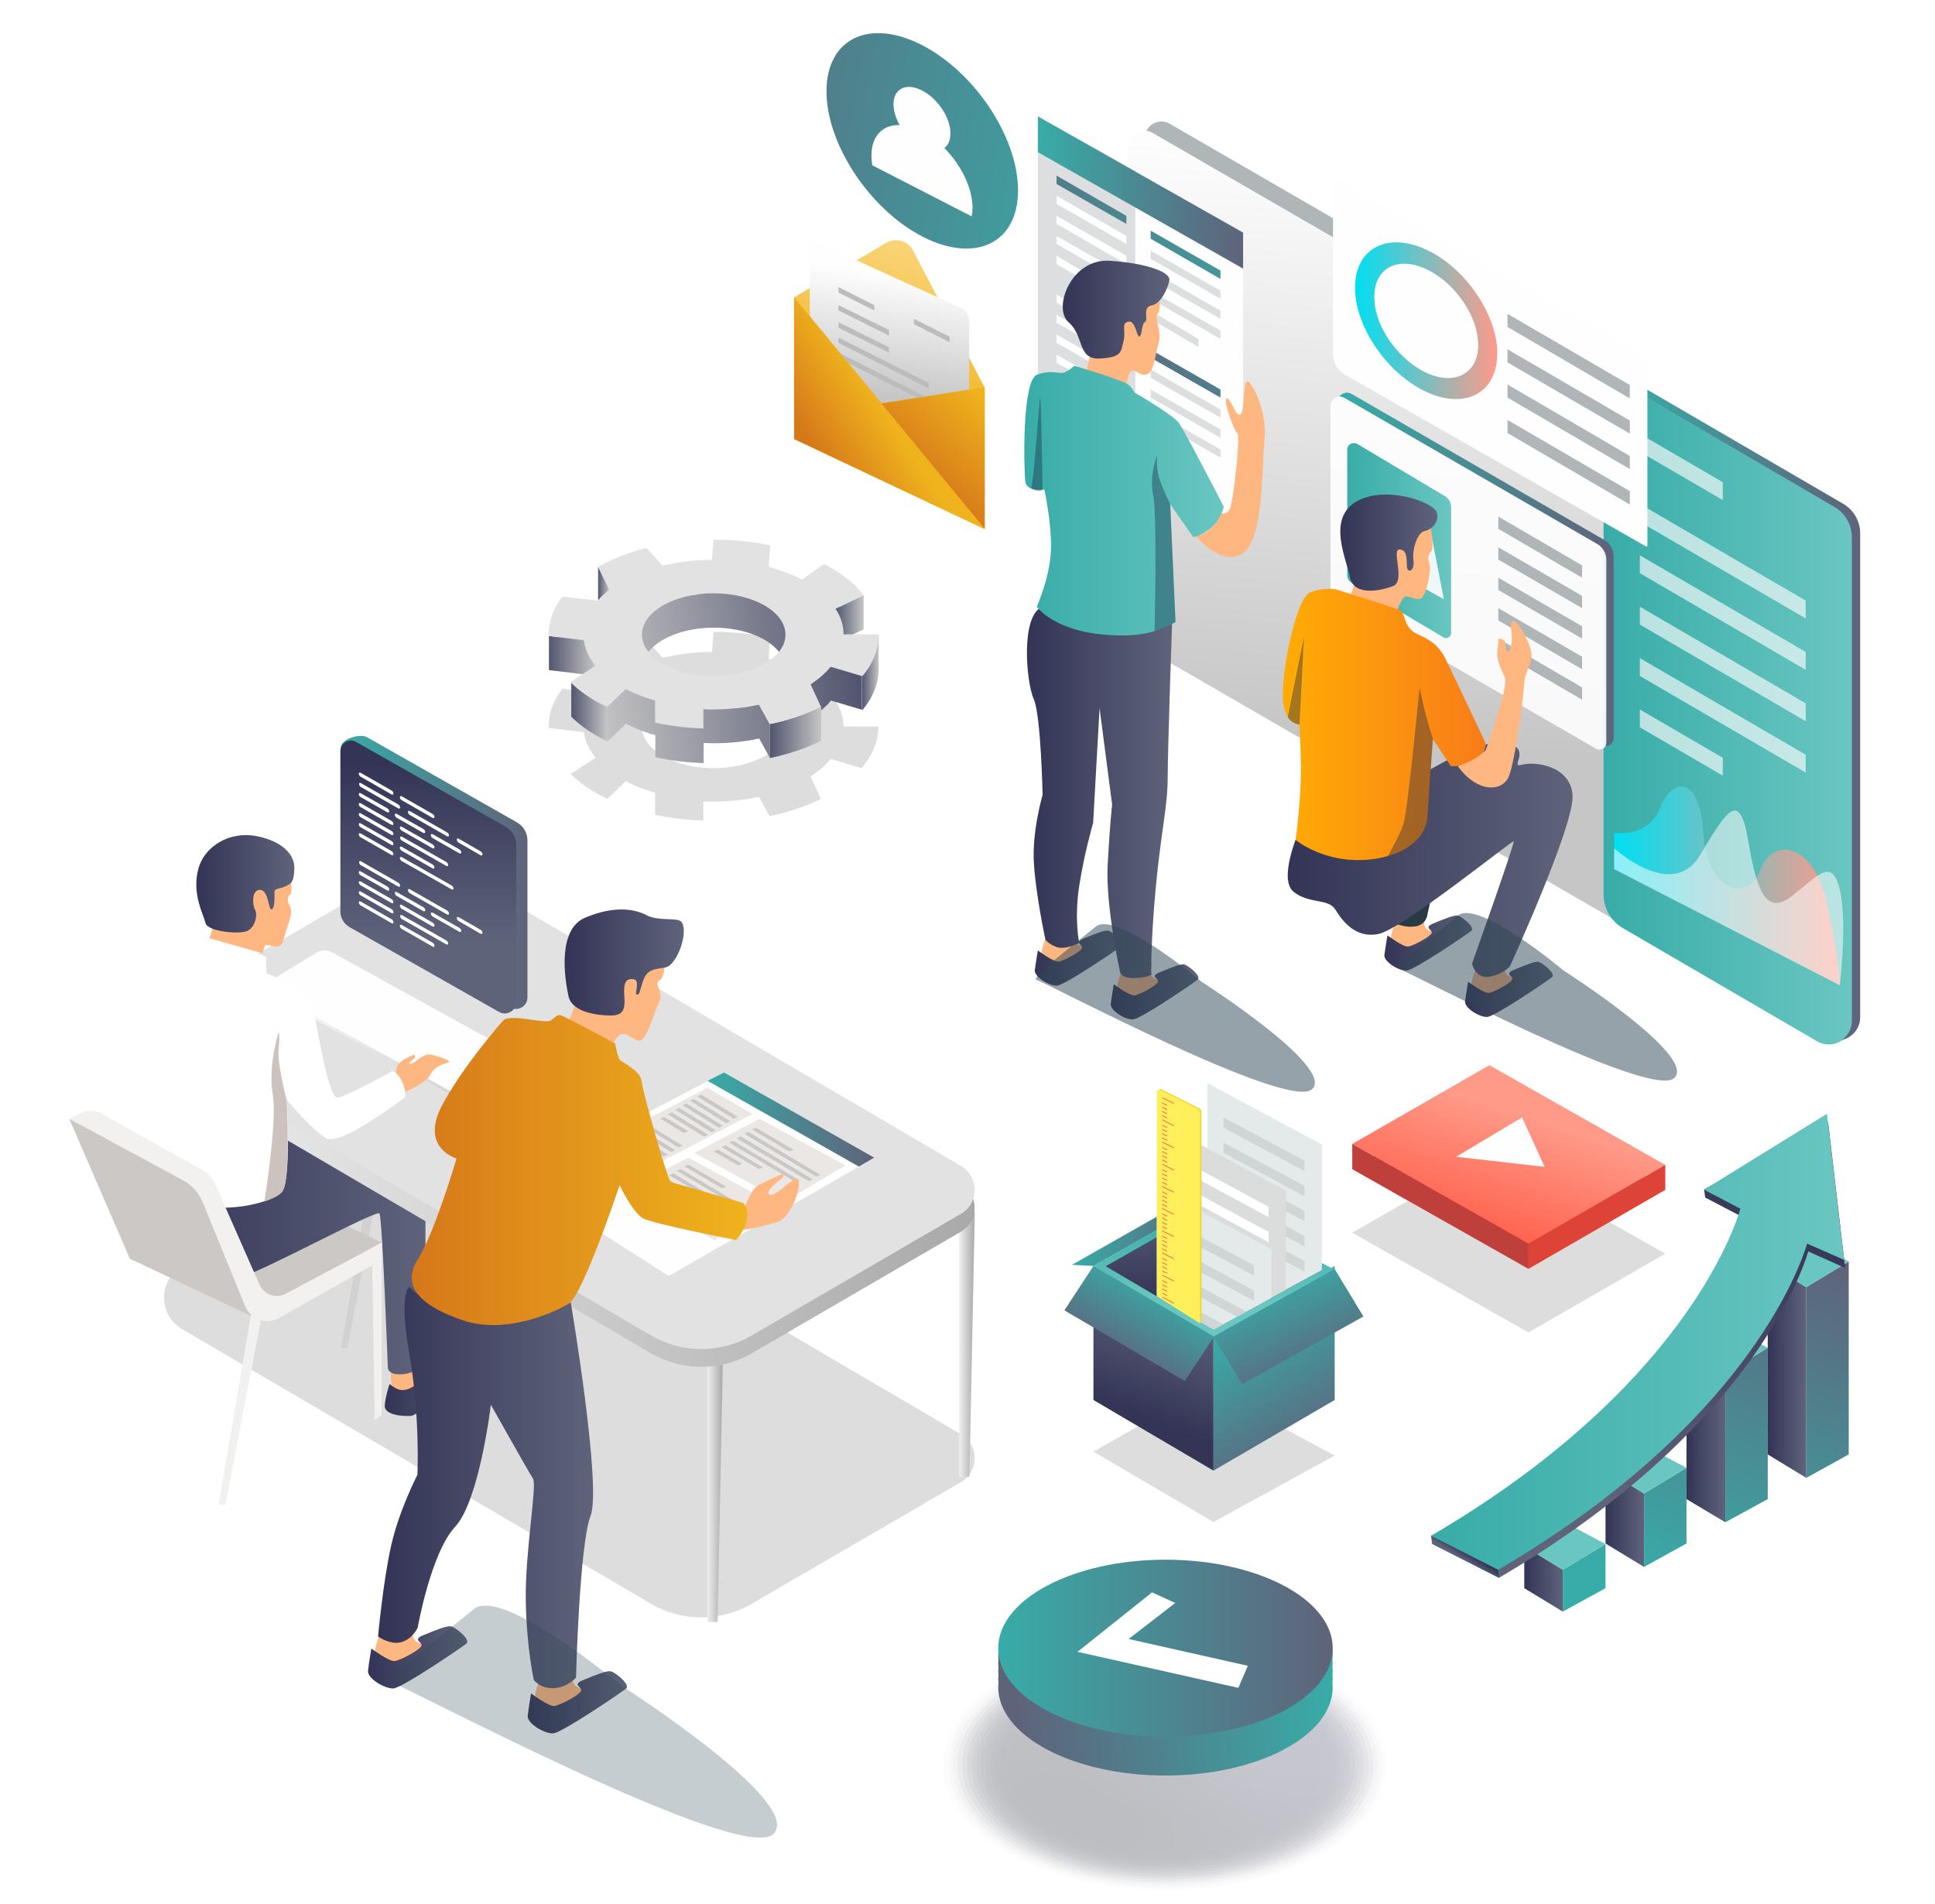 <svg xmlns="http://www.w3.org/2000/svg" xmlns:xlink="http://www.w3.org/1999/xlink" id="Layer_1" x="0px" y="0px" width="693px" height="682px" viewBox="0 0 693 682" style="enable-background:new 0 0 693 682;" xml:space="preserve"> <style type="text/css"> .st0{fill:url(#SVGID_1_);} .st1{fill:#FEFEFE;} .st2{fill:url(#SVGID_2_);} .st3{fill:url(#SVGID_3_);} .st4{fill:#BCBCBC;} .st5{fill:url(#SVGID_4_);} .st6{fill:url(#SVGID_5_);} .st7{opacity:0.28;} .st8{opacity:0;fill:url(#SVGID_6_);} .st9{opacity:3.703704e-02;fill:url(#SVGID_7_);} .st10{opacity:7.407407e-02;fill:url(#SVGID_8_);} .st11{opacity:0.111;fill:url(#SVGID_9_);} .st12{opacity:0.148;fill:url(#SVGID_10_);} .st13{opacity:0.185;fill:url(#SVGID_11_);} .st14{opacity:0.222;fill:url(#SVGID_12_);} .st15{opacity:0.259;fill:url(#SVGID_13_);} .st16{opacity:0.296;fill:url(#SVGID_14_);} .st17{opacity:0.333;fill:url(#SVGID_15_);} .st18{opacity:0.37;fill:url(#SVGID_16_);} .st19{opacity:0.407;fill:url(#SVGID_17_);} .st20{opacity:0.444;fill:url(#SVGID_18_);} .st21{opacity:0.481;fill:url(#SVGID_19_);} .st22{opacity:0.518;fill:url(#SVGID_20_);} .st23{opacity:0.556;fill:url(#SVGID_21_);} .st24{opacity:0.593;fill:url(#SVGID_22_);} .st25{opacity:0.63;fill:url(#SVGID_23_);} .st26{opacity:0.667;fill:url(#SVGID_24_);} .st27{opacity:0.704;fill:url(#SVGID_25_);} .st28{opacity:0.741;fill:url(#SVGID_26_);} .st29{opacity:0.778;fill:url(#SVGID_27_);} .st30{opacity:0.815;fill:url(#SVGID_28_);} .st31{opacity:0.852;fill:url(#SVGID_29_);} .st32{opacity:0.889;fill:url(#SVGID_30_);} .st33{opacity:0.926;fill:url(#SVGID_31_);} .st34{opacity:0.963;fill:url(#SVGID_32_);} .st35{fill:url(#SVGID_33_);} .st36{fill:url(#SVGID_34_);} .st37{fill:url(#SVGID_35_);} .st38{fill:#FFFFFF;} .st39{fill:#F2F1F0;} .st40{fill:#CCC3BE;} .st41{fill:url(#SVGID_36_);} .st42{fill:#B0B6B8;} .st43{fill:url(#SVGID_37_);} .st44{fill:url(#SVGID_38_);} .st45{fill:url(#SVGID_39_);} .st46{opacity:0.54;fill:#FFFFFF;} .st47{opacity:0.65;fill:#FEFEFE;} .st48{opacity:0.89;fill:#FFFFFF;} .st49{fill:url(#SVGID_40_);} .st50{fill:url(#SVGID_41_);} .st51{fill:#FFB782;} .st52{fill:url(#SVGID_42_);} .st53{fill:#273B44;} .st54{fill:url(#SVGID_43_);} .st55{fill:url(#SVGID_44_);} .st56{fill:url(#SVGID_45_);} .st57{fill:url(#SVGID_46_);} .st58{opacity:0.38;fill:#132344;} .st59{filter:url(#Adobe_OpacityMaskFilter);} .st60{filter:url(#Adobe_OpacityMaskFilter_1_);} .st61{mask:url(#SVGID_47_);fill:url(#SVGID_48_);} .st62{fill:url(#SVGID_49_);} .st63{opacity:0.15;fill:#202121;} .st64{fill:url(#SVGID_50_);} .st65{fill:url(#SVGID_51_);} .st66{fill:url(#SVGID_52_);} .st67{fill:url(#SVGID_53_);} .st68{fill:url(#SVGID_54_);} .st69{fill:url(#SVGID_55_);} .st70{fill:url(#SVGID_56_);} .st71{clip-path:url(#SVGID_58_);} .st72{fill:#E4EAEA;} .st73{fill:#D0D6D6;} .st74{fill:#DBDDDD;} .st75{fill:#EDD62E;} .st76{fill:#FFEF5A;} .st77{fill:none;stroke:#FF543E;stroke-width:0.25;stroke-miterlimit:10;} .st78{fill:url(#SVGID_59_);} .st79{fill:url(#SVGID_60_);} .st80{fill:#6AC6C1;} .st81{fill:url(#SVGID_61_);} .st82{fill:url(#SVGID_62_);} .st83{fill:url(#SVGID_63_);} .st84{fill:url(#SVGID_64_);} .st85{fill:url(#SVGID_65_);} .st86{fill:url(#SVGID_66_);} .st87{fill:url(#SVGID_67_);} .st88{fill:url(#SVGID_68_);} .st89{fill:url(#SVGID_69_);} .st90{fill:url(#SVGID_70_);} .st91{fill:url(#SVGID_71_);} .st92{fill:url(#SVGID_72_);} .st93{fill:url(#SVGID_73_);} .st94{fill:url(#SVGID_74_);} .st95{fill:url(#SVGID_75_);} .st96{fill:url(#SVGID_76_);} .st97{fill:url(#SVGID_77_);} .st98{fill:url(#SVGID_78_);} .st99{fill:url(#SVGID_79_);} .st100{fill:url(#SVGID_80_);} .st101{fill:#E2E2E2;} .st102{filter:url(#Adobe_OpacityMaskFilter_2_);} .st103{filter:url(#Adobe_OpacityMaskFilter_3_);} .st104{mask:url(#SVGID_81_);fill:url(#SVGID_82_);} .st105{opacity:0.5;fill:url(#SVGID_83_);} .st106{fill:url(#SVGID_84_);} .st107{fill:url(#SVGID_85_);} .st108{fill:#DCDEE0;} .st109{fill:url(#SVGID_86_);} .st110{fill:url(#SVGID_87_);} .st111{fill:url(#SVGID_88_);} .st112{fill:url(#SVGID_89_);} .st113{fill:url(#SVGID_90_);} .st114{fill:url(#SVGID_91_);} .st115{fill:url(#SVGID_92_);} .st116{filter:url(#Adobe_OpacityMaskFilter_4_);} .st117{filter:url(#Adobe_OpacityMaskFilter_5_);} .st118{mask:url(#SVGID_93_);fill:url(#SVGID_94_);} .st119{opacity:0.5;fill:url(#SVGID_95_);} .st120{fill:url(#SVGID_96_);} .st121{fill:url(#SVGID_97_);} .st122{fill:url(#SVGID_98_);} .st123{fill:#CCC8C6;} .st124{fill:url(#SVGID_99_);} .st125{fill:url(#SVGID_100_);} .st126{fill:url(#SVGID_101_);} .st127{fill:url(#SVGID_102_);} .st128{fill:url(#SVGID_103_);} .st129{fill:url(#SVGID_104_);} .st130{fill:url(#SVGID_105_);} .st131{fill:#EAE7E5;} .st132{fill:#C9C8C7;} .st133{fill:url(#SVGID_106_);} .st134{fill:url(#SVGID_107_);} .st135{fill:url(#SVGID_108_);} .st136{fill:url(#SVGID_109_);} .st137{fill:url(#SVGID_110_);} .st138{filter:url(#Adobe_OpacityMaskFilter_6_);} .st139{filter:url(#Adobe_OpacityMaskFilter_7_);} .st140{mask:url(#SVGID_111_);fill:url(#SVGID_112_);} .st141{opacity:0.27;fill:url(#SVGID_113_);} .st142{fill:#FF5540;} .st143{fill:url(#SVGID_114_);} .st144{fill:#DD4337;} .st145{fill:#BF403A;} </style> <g> <g> <linearGradient id="SVGID_1_" gradientUnits="userSpaceOnUse" x1="404.465" y1="2421.436" x2="227.882" y2="2393.99" gradientTransform="matrix(1 0.518 0 1 -6.380000e-02 -2530.816)"> <stop offset="0" style="stop-color:#38ACA8"></stop> <stop offset="1" style="stop-color:#5F637A"></stop> </linearGradient> <path class="st0" d="M364.6,68.2c0,18.9-15.3,26.3-34.3,16.5c-18.9-9.8-34.3-33.1-34.3-52c0-18.9,15.3-26.3,34.3-16.5 C349.2,26,364.6,49.2,364.6,68.2z"></path> <path class="st1" d="M338.2,53c1.4-1,2.2-2.8,2.2-5.2c0-5.6-4.5-12.5-10.2-15.4c-5.6-2.9-10.2-0.7-10.2,4.9c0,2.4,0.8,5,2.2,7.5 c-6-0.2-10.1,3.8-10.1,10.9c0,1.1,0.1,2.3,0.3,3.5L348,77.5c0.2-1,0.3-2,0.3-3.1C348.3,67.3,344.2,59.1,338.2,53z"></path> </g> <g> <linearGradient id="SVGID_2_" gradientUnits="userSpaceOnUse" x1="332.07" y1="90.206" x2="317.399" y2="152.869"> <stop offset="0" style="stop-color:#F9D375"></stop> <stop offset="1" style="stop-color:#EFB31D"></stop> </linearGradient> <path class="st2" d="M317.3,87l-32.9,19.5v50.8l68.2,32.2v-50.8L327,89.7C325.2,86.2,320.8,85,317.3,87z"></path> <linearGradient id="SVGID_3_" gradientUnits="userSpaceOnUse" x1="320.745" y1="98.345" x2="314.824" y2="141.559"> <stop offset="0" style="stop-color:#FEFEFE"></stop> <stop offset="1" style="stop-color:#C6C6C6"></stop> </linearGradient> <path class="st3" d="M290,113.2l25.7,31.2l31.4-4.9V115c0-2.1-1.2-4-3.1-4.8l-50.7-23.1c-1.5-0.7-3.3,0.4-3.3,2.1V113.2z"></path> <g> <polygon class="st4" points="300.3,104.8 313.1,111.2 313.1,109.3 300.3,102.8 "></polygon> <polygon class="st4" points="327.3,116.1 340.1,122.6 340.1,120.6 327.3,114.2 "></polygon> <polygon class="st4" points="300.3,111.2 318.4,120.2 318.4,118.2 300.3,109.3 "></polygon> <polygon class="st4" points="300.3,117.4 318.4,126.3 318.4,124.4 300.3,115.4 "></polygon> <polygon class="st4" points="300.3,122.8 332.7,139.2 332.7,137.2 300.3,120.9 "></polygon> <polygon class="st4" points="300.3,128.3 332.7,144.6 332.7,142.7 300.3,126.3 "></polygon> </g> <linearGradient id="SVGID_4_" gradientUnits="userSpaceOnUse" x1="293.664" y1="164.202" x2="317.338" y2="148.732"> <stop offset="0" style="stop-color:#D6781A"></stop> <stop offset="1" style="stop-color:#EFB31D"></stop> </linearGradient> <polygon class="st5" points="284.4,106.5 352.7,189.4 284.4,157.2 "></polygon> <linearGradient id="SVGID_5_" gradientUnits="userSpaceOnUse" x1="329.984" y1="171.664" x2="354.596" y2="144.006"> <stop offset="0" style="stop-color:#D6781A"></stop> <stop offset="1" style="stop-color:#EFB31D"></stop> </linearGradient> <polygon class="st6" points="352.7,138.7 315.7,144.5 352.7,189.4 "></polygon> </g> <g> <g> <g class="st7"> <linearGradient id="SVGID_6_" gradientUnits="userSpaceOnUse" x1="451.505" y1="574.105" x2="392.066" y2="675.06"> <stop offset="0" style="stop-color:#3C3B63"></stop> <stop offset="1" style="stop-color:#111623"></stop> </linearGradient> <ellipse class="st8" cx="417.4" cy="632.1" rx="81.2" ry="45.7"></ellipse> <linearGradient id="SVGID_7_" gradientUnits="userSpaceOnUse" x1="450.8" y1="575.303" x2="392.588" y2="674.173"> <stop offset="0" style="stop-color:#3C3B63"></stop> <stop offset="1" style="stop-color:#111623"></stop> </linearGradient> <ellipse class="st9" cx="417.4" cy="632.1" rx="79.5" ry="44.8"></ellipse> <linearGradient id="SVGID_8_" gradientUnits="userSpaceOnUse" x1="450.094" y1="576.5" x2="393.111" y2="673.286"> <stop offset="0" style="stop-color:#3C3B63"></stop> <stop offset="1" style="stop-color:#111623"></stop> </linearGradient> <ellipse class="st10" cx="417.4" cy="632.1" rx="77.8" ry="43.9"></ellipse> <linearGradient id="SVGID_9_" gradientUnits="userSpaceOnUse" x1="449.389" y1="577.698" x2="393.633" y2="672.399"> <stop offset="0" style="stop-color:#3C3B63"></stop> <stop offset="1" style="stop-color:#111623"></stop> </linearGradient> <ellipse class="st11" cx="417.4" cy="632.1" rx="76.1" ry="42.9"></ellipse> <linearGradient id="SVGID_10_" gradientUnits="userSpaceOnUse" x1="448.684" y1="578.896" x2="394.155" y2="671.511"> <stop offset="0" style="stop-color:#3C3B63"></stop> <stop offset="1" style="stop-color:#111623"></stop> </linearGradient> <ellipse class="st12" cx="417.4" cy="632.1" rx="74.5" ry="42"></ellipse> <linearGradient id="SVGID_11_" gradientUnits="userSpaceOnUse" x1="447.979" y1="580.093" x2="394.678" y2="670.624"> <stop offset="0" style="stop-color:#3C3B63"></stop> <stop offset="1" style="stop-color:#111623"></stop> </linearGradient> <ellipse class="st13" cx="417.4" cy="632.1" rx="72.8" ry="41"></ellipse> <linearGradient id="SVGID_12_" gradientUnits="userSpaceOnUse" x1="447.274" y1="581.291" x2="395.2" y2="669.737"> <stop offset="0" style="stop-color:#3C3B63"></stop> <stop offset="1" style="stop-color:#111623"></stop> </linearGradient> <ellipse class="st14" cx="417.4" cy="632.1" rx="71.1" ry="40.1"></ellipse> <linearGradient id="SVGID_13_" gradientUnits="userSpaceOnUse" x1="446.569" y1="582.489" x2="395.722" y2="668.85"> <stop offset="0" style="stop-color:#3C3B63"></stop> <stop offset="1" style="stop-color:#111623"></stop> </linearGradient> <ellipse class="st15" cx="417.4" cy="632.1" rx="69.4" ry="39.1"></ellipse> <linearGradient id="SVGID_14_" gradientUnits="userSpaceOnUse" x1="445.863" y1="583.686" x2="396.245" y2="667.963"> <stop offset="0" style="stop-color:#3C3B63"></stop> <stop offset="1" style="stop-color:#111623"></stop> </linearGradient> <ellipse class="st16" cx="417.4" cy="632.1" rx="67.8" ry="38.2"></ellipse> <linearGradient id="SVGID_15_" gradientUnits="userSpaceOnUse" x1="445.158" y1="584.884" x2="396.767" y2="667.076"> <stop offset="0" style="stop-color:#3C3B63"></stop> <stop offset="1" style="stop-color:#111623"></stop> </linearGradient> <ellipse class="st17" cx="417.4" cy="632.1" rx="66.1" ry="37.2"></ellipse> <linearGradient id="SVGID_16_" gradientUnits="userSpaceOnUse" x1="444.453" y1="586.082" x2="397.289" y2="666.189"> <stop offset="0" style="stop-color:#3C3B63"></stop> <stop offset="1" style="stop-color:#111623"></stop> </linearGradient> <ellipse class="st18" cx="417.4" cy="632.1" rx="64.4" ry="36.3"></ellipse> <linearGradient id="SVGID_17_" gradientUnits="userSpaceOnUse" x1="443.748" y1="587.279" x2="397.812" y2="665.302"> <stop offset="0" style="stop-color:#3C3B63"></stop> <stop offset="1" style="stop-color:#111623"></stop> </linearGradient> <ellipse class="st19" cx="417.4" cy="632.1" rx="62.7" ry="35.4"></ellipse> <linearGradient id="SVGID_18_" gradientUnits="userSpaceOnUse" x1="443.043" y1="588.477" x2="398.334" y2="664.414"> <stop offset="0" style="stop-color:#3C3B63"></stop> <stop offset="1" style="stop-color:#111623"></stop> </linearGradient> <ellipse class="st20" cx="417.4" cy="632.1" rx="61.1" ry="34.4"></ellipse> <linearGradient id="SVGID_19_" gradientUnits="userSpaceOnUse" x1="442.338" y1="589.675" x2="398.856" y2="663.527"> <stop offset="0" style="stop-color:#3C3B63"></stop> <stop offset="1" style="stop-color:#111623"></stop> </linearGradient> <ellipse class="st21" cx="417.4" cy="632.1" rx="59.4" ry="33.5"></ellipse> <linearGradient id="SVGID_20_" gradientUnits="userSpaceOnUse" x1="441.632" y1="590.872" x2="399.378" y2="662.64"> <stop offset="0" style="stop-color:#3C3B63"></stop> <stop offset="1" style="stop-color:#111623"></stop> </linearGradient> <ellipse class="st22" cx="417.4" cy="632.1" rx="57.7" ry="32.5"></ellipse> <linearGradient id="SVGID_21_" gradientUnits="userSpaceOnUse" x1="440.927" y1="592.07" x2="399.901" y2="661.753"> <stop offset="0" style="stop-color:#3C3B63"></stop> <stop offset="1" style="stop-color:#111623"></stop> </linearGradient> <ellipse class="st23" cx="417.4" cy="632.1" rx="56" ry="31.6"></ellipse> <linearGradient id="SVGID_22_" gradientUnits="userSpaceOnUse" x1="440.222" y1="593.268" x2="400.423" y2="660.866"> <stop offset="0" style="stop-color:#3C3B63"></stop> <stop offset="1" style="stop-color:#111623"></stop> </linearGradient> <ellipse class="st24" cx="417.4" cy="632.1" rx="54.3" ry="30.6"></ellipse> <linearGradient id="SVGID_23_" gradientUnits="userSpaceOnUse" x1="439.517" y1="594.466" x2="400.945" y2="659.979"> <stop offset="0" style="stop-color:#3C3B63"></stop> <stop offset="1" style="stop-color:#111623"></stop> </linearGradient> <ellipse class="st25" cx="417.4" cy="632.1" rx="52.7" ry="29.7"></ellipse> <linearGradient id="SVGID_24_" gradientUnits="userSpaceOnUse" x1="438.812" y1="595.663" x2="401.468" y2="659.092"> <stop offset="0" style="stop-color:#3C3B63"></stop> <stop offset="1" style="stop-color:#111623"></stop> </linearGradient> <ellipse class="st26" cx="417.4" cy="632.1" rx="51" ry="28.7"></ellipse> <linearGradient id="SVGID_25_" gradientUnits="userSpaceOnUse" x1="438.107" y1="596.861" x2="401.99" y2="658.205"> <stop offset="0" style="stop-color:#3C3B63"></stop> <stop offset="1" style="stop-color:#111623"></stop> </linearGradient> <ellipse class="st27" cx="417.4" cy="632.1" rx="49.3" ry="27.8"></ellipse> <linearGradient id="SVGID_26_" gradientUnits="userSpaceOnUse" x1="437.402" y1="598.059" x2="402.512" y2="657.317"> <stop offset="0" style="stop-color:#3C3B63"></stop> <stop offset="1" style="stop-color:#111623"></stop> </linearGradient> <ellipse class="st28" cx="417.4" cy="632.1" rx="47.6" ry="26.9"></ellipse> <linearGradient id="SVGID_27_" gradientUnits="userSpaceOnUse" x1="436.696" y1="599.256" x2="403.035" y2="656.43"> <stop offset="0" style="stop-color:#3C3B63"></stop> <stop offset="1" style="stop-color:#111623"></stop> </linearGradient> <ellipse class="st29" cx="417.4" cy="632.1" rx="46" ry="25.9"></ellipse> <linearGradient id="SVGID_28_" gradientUnits="userSpaceOnUse" x1="435.991" y1="600.454" x2="403.557" y2="655.543"> <stop offset="0" style="stop-color:#3C3B63"></stop> <stop offset="1" style="stop-color:#111623"></stop> </linearGradient> <ellipse class="st30" cx="417.4" cy="632.1" rx="44.3" ry="25"></ellipse> <linearGradient id="SVGID_29_" gradientUnits="userSpaceOnUse" x1="435.286" y1="601.652" x2="404.079" y2="654.656"> <stop offset="0" style="stop-color:#3C3B63"></stop> <stop offset="1" style="stop-color:#111623"></stop> </linearGradient> <ellipse class="st31" cx="417.4" cy="632.1" rx="42.6" ry="24"></ellipse> <linearGradient id="SVGID_30_" gradientUnits="userSpaceOnUse" x1="434.581" y1="602.849" x2="404.601" y2="653.769"> <stop offset="0" style="stop-color:#3C3B63"></stop> <stop offset="1" style="stop-color:#111623"></stop> </linearGradient> <ellipse class="st32" cx="417.4" cy="632.1" rx="40.9" ry="23.1"></ellipse> <linearGradient id="SVGID_31_" gradientUnits="userSpaceOnUse" x1="433.876" y1="604.047" x2="405.124" y2="652.882"> <stop offset="0" style="stop-color:#3C3B63"></stop> <stop offset="1" style="stop-color:#111623"></stop> </linearGradient> <ellipse class="st33" cx="417.4" cy="632.1" rx="39.3" ry="22.1"></ellipse> <linearGradient id="SVGID_32_" gradientUnits="userSpaceOnUse" x1="433.171" y1="605.245" x2="405.646" y2="651.995"> <stop offset="0" style="stop-color:#3C3B63"></stop> <stop offset="1" style="stop-color:#111623"></stop> </linearGradient> <ellipse class="st34" cx="417.4" cy="632.1" rx="37.6" ry="21.2"></ellipse> <linearGradient id="SVGID_33_" gradientUnits="userSpaceOnUse" x1="432.466" y1="606.442" x2="406.168" y2="651.107"> <stop offset="0" style="stop-color:#3C3B63"></stop> <stop offset="1" style="stop-color:#111623"></stop> </linearGradient> <ellipse class="st35" cx="417.4" cy="632.1" rx="35.9" ry="20.2"></ellipse> </g> </g> <g> <linearGradient id="SVGID_34_" gradientUnits="userSpaceOnUse" x1="477.074" y1="594.9" x2="363.507" y2="601.806"> <stop offset="0" style="stop-color:#38ACA8"></stop> <stop offset="1" style="stop-color:#5F637A"></stop> </linearGradient> <path class="st36" d="M477.2,594.4c0-0.5,0.1-0.9,0.1-1.4c0-17.5-26.8-31.7-59.9-31.7c-33.1,0-59.9,14.2-59.9,31.7 c0,0.5,0.1,0.9,0.1,1.4c0,0.5-0.1,0.9-0.1,1.4c0,0.5,0.1,0.9,0.1,1.4c0,0.5-0.1,0.9-0.1,1.4c0,0.5,0.1,0.9,0.1,1.4 c0,0.5-0.1,0.9-0.1,1.4c0,0.5,0.1,0.9,0.1,1.4c0,0.5-0.1,0.9-0.1,1.4c0,17.5,26.8,31.7,59.9,31.7c33.1,0,59.9-14.2,59.9-31.7 c0-0.5-0.1-0.9-0.1-1.4c0-0.5,0.1-0.9,0.1-1.4c0-0.5-0.1-0.9-0.1-1.4c0-0.5,0.1-0.9,0.1-1.4c0-0.5-0.1-0.9-0.1-1.4 c0-0.5,0.1-0.9,0.1-1.4C477.3,595.3,477.2,594.9,477.2,594.4z"></path> <linearGradient id="SVGID_35_" gradientUnits="userSpaceOnUse" x1="357.416" y1="590.277" x2="477.3" y2="590.277"> <stop offset="0" style="stop-color:#38ACA8"></stop> <stop offset="1" style="stop-color:#5F637A"></stop> </linearGradient> <path class="st37" d="M417.4,558.6c-33.1,0-59.9,14.2-59.9,31.7c0,17.5,26.8,31.7,59.9,31.7c33.1,0,59.9-14.2,59.9-31.7 C477.3,572.8,450.5,558.6,417.4,558.6z"></path> <polygon class="st38" points="412.6,570.3 385.9,591.6 443.5,604.5 446.9,596.6 404.2,587 420.9,574.1 "></polygon> </g> </g> <polygon class="st39" points="132.9,419.4 122.2,482.8 124.4,482.8 136.2,421.5 "></polygon> <path class="st40" d="M139.9,365.3l2.5-33.3c0,0-2.6,14.8-4.5,17.4c-1.9,2.6-5.4,3.1-5.4,3.1s4-0.2,5,1.6 C138.3,355.8,139.9,365.3,139.9,365.3z"></path> <linearGradient id="SVGID_36_" gradientUnits="userSpaceOnUse" x1="506.146" y1="53.322" x2="490.554" y2="265.555"> <stop offset="0" style="stop-color:#FEFEFE"></stop> <stop offset="1" style="stop-color:#C6C6C6"></stop> </linearGradient> <path class="st41" d="M588.6,158.3V324c0,1.3-0.3,2.4-0.9,3.4c-1.8,2.9-5.7,4.3-9,2.3l-167.4-96.8c-4.6-2.7-7.5-7.6-7.5-12.9V52.8 c0-3.8,3.4-6.4,6.8-5.9c0.7,0.1,1.5,0.3,2.2,0.8l168,97.2C585.7,147.6,588.6,152.7,588.6,158.3z"></path> <path class="st42" d="M594.8,155.1v165.6c0,4-3.4,6.9-7.1,6.6c0.6-1,0.9-2.1,0.9-3.4V158.3c0-5.6-3-10.7-7.8-13.5l-168-97.2 c-0.7-0.4-1.4-0.6-2.2-0.8c1.5-2.9,5.2-4.3,8.3-2.5l168,97.2C591.8,144.4,594.8,149.5,594.8,155.1z"></path> <g> <linearGradient id="SVGID_37_" gradientUnits="userSpaceOnUse" x1="574.284" y1="256.393" x2="663.286" y2="256.393"> <stop offset="0" style="stop-color:#38ACA8"></stop> <stop offset="1" style="stop-color:#6AC6C1"></stop> </linearGradient> <path class="st43" d="M663.3,192.4v173.3c0,3-1.5,5.4-3.6,6.9c-2.5,1.7-6,2.1-9,0.3l-69.5-40.5c-4.3-2.5-6.9-7.1-6.9-12V146.1 c0-3.8,2.7-6.6,5.9-7.2c1.7-0.3,3.5-0.1,5.1,0.9l71.8,41.8C660.9,183.8,663.3,187.9,663.3,192.4z"></path> <linearGradient id="SVGID_38_" gradientUnits="userSpaceOnUse" x1="580.218" y1="255.009" x2="666.212" y2="255.009"> <stop offset="0" style="stop-color:#38ACA8"></stop> <stop offset="1" style="stop-color:#5F637A"></stop> </linearGradient> <path class="st44" d="M666.2,191v173.3c0,4.2-3,7.4-6.6,8.2c2.1-1.5,3.6-3.9,3.6-6.9V192.4c0-4.5-2.4-8.6-6.2-10.8l-71.8-41.8 c-1.6-1-3.4-1.2-5.1-0.9c2.2-1.6,5.3-2,8-0.4l71.8,41.8C663.8,182.5,666.2,186.6,666.2,191z"></path> <g> <linearGradient id="SVGID_39_" gradientUnits="userSpaceOnUse" x1="578.144" y1="317.27" x2="658.963" y2="317.27"> <stop offset="0" style="stop-color:#00DFF2"></stop> <stop offset="1" style="stop-color:#FF9A89"></stop> </linearGradient> <path class="st45" d="M578.1,298.2c0,0,11.9,2.3,16.5-8.9c4.6-11.2,14.2-11.5,15.4,9s15.8,25.6,20.4,13.3 c4.6-12.3,19.2-9.6,23.9,11.9c4.6,21.6,4.6,29.2,4.6,29.2l-80.8-41.6V298.2z"></path> <path class="st46" d="M578.1,303.8c0,0,20.9,19.2,30.8,2.4c10-16.8,14.2-23.2,17.3-4.6c3.1,18.6,6.7,26.2,15.7,19.2 c9-7,14.2-14,17-2.2c2.8,11.8,0,34.3,0,34.3l-80.8-41.6V303.8z"></path> </g> <g> <polygon class="st47" points="587.3,186.9 646.7,221.5 646.7,215.1 587.3,180.5 "></polygon> <polygon class="st47" points="587.3,205.3 646.7,239.9 646.7,233.5 587.3,198.9 "></polygon> <polygon class="st47" points="587.3,223.7 646.7,258.3 646.7,251.9 587.3,217.3 "></polygon> <polygon class="st47" points="587.3,242.1 646.7,276.7 646.7,270.3 587.3,235.7 "></polygon> <polygon class="st47" points="587.3,260.5 617,277.8 617,271.4 587.3,254.1 "></polygon> </g> <polygon class="st47" points="587.3,161.8 617,179.1 617,172.7 587.3,155.4 "></polygon> </g> <g> <path class="st48" d="M575.4,200.5v65.3c0,0.5-0.1,0.9-0.3,1.3c-0.7,1.2-2.3,1.8-3.6,1L479,214.6c-1.5-0.9-2.5-2.5-2.5-4.3v-64.9 c0-1.9,1.5-3.3,3.3-3.4c0.6,0,1.2,0.1,1.8,0.5l90.5,52.3C574.1,196,575.4,198.2,575.4,200.5z"></path> <linearGradient id="SVGID_40_" gradientUnits="userSpaceOnUse" x1="479.757" y1="203.922" x2="577.917" y2="203.922"> <stop offset="0" style="stop-color:#38ACA8"></stop> <stop offset="1" style="stop-color:#5F637A"></stop> </linearGradient> <path class="st49" d="M577.9,199.2v65.3c0,1.6-1.4,2.8-2.9,2.6c0.2-0.4,0.3-0.8,0.3-1.3v-65.3c0-2.4-1.3-4.5-3.3-5.7l-90.5-52.3 c-0.6-0.3-1.2-0.5-1.8-0.5c1-1.3,2.8-1.8,4.4-0.9l90.5,52.3C576.7,194.7,577.9,196.9,577.9,199.2z"></path> <polygon class="st42" points="536.6,189.4 566.6,206.9 566.6,202.5 536.6,185 "></polygon> <polygon class="st42" points="536.6,200.4 566.6,217.8 566.6,213.4 536.6,196 "></polygon> <polygon class="st42" points="536.6,211.3 566.6,228.7 566.6,224.3 536.6,206.9 "></polygon> <polygon class="st42" points="536.6,222.2 566.6,239.7 566.6,235.2 536.6,217.8 "></polygon> <polygon class="st42" points="536.6,233.1 566.6,250.6 566.6,246.2 536.6,228.7 "></polygon> <linearGradient id="SVGID_41_" gradientUnits="userSpaceOnUse" x1="482.453" y1="193.565" x2="519.657" y2="193.565"> <stop offset="0" style="stop-color:#38ACA8"></stop> <stop offset="1" style="stop-color:#6AC6C1"></stop> </linearGradient> <path class="st50" d="M519.7,181.6v45.1c0,0.3-0.1,0.6-0.2,0.9c-0.5,0.8-1.6,1.2-2.5,0.7l-32.8-19.5c-1.1-0.6-1.7-1.7-1.7-2.9 v-44.9c0-1.3,1.1-2.3,2.3-2.3c0.4,0,0.9,0.1,1.3,0.3l31.4,18.7C518.8,178.4,519.7,180,519.7,181.6z"></path> <polygon class="st48" points="486.3,197.5 495.6,183.6 500.3,196 510.9,182.7 517.1,214.6 "></polygon> </g> <path class="st51" d="M500,329.5c0,0-3.4,7.6-1.3,10c2.1,2.4,4.3,0.8,8.3,0c3.9-0.8,10.2-5.1,7.9-5.5s-6-0.7-4.5-5.4 C512,323.8,500,329.5,500,329.5z"></path> <linearGradient id="SVGID_42_" gradientUnits="userSpaceOnUse" x1="495.788" y1="337.762" x2="527.208" y2="337.762"> <stop offset="0" style="stop-color:#333456"></stop> <stop offset="1" style="stop-color:#5F637A"></stop> </linearGradient> <path class="st52" d="M496.9,335c0,0,5.6,4.2,7.4,4c1.8-0.2,7.9-3.5,8.4-4.8s-3.2-1.9,0.7-3.5c3.9-1.6,7.5-3.1,8.7-2.8 c1.3,0.3,6.4,4.2,4.8,5.5c-1.6,1.3-20.3,14-23.1,14.2c-2.8,0.2-8.3-3.2-8-5.6C496.1,339.7,496.9,335,496.9,335z"></path> <path class="st53" d="M515,310.9l-3.7,16.2c0,0-0.2,4.2-4.6,4.7c-4.4,0.6-7.9-1.6-7.9-1.6l2.2-16.6L515,310.9z"></path> <path class="st51" d="M528.9,346c0,0-3.4,7.6-1.3,10c2.1,2.4,4.3,0.8,8.3,0c3.9-0.8,10.2-5.1,7.9-5.5c-2.3-0.4-6-0.7-4.5-5.4 C540.8,340.4,528.9,346,528.9,346z"></path> <path class="st51" d="M512.2,187.3c0,0,1.4,8.3,0.6,9.8c-0.9,1.5-1.8,2-0.9,4.5c1,2.5-1.2,11.7-2.9,12.7c-1.8,1-4.1-1-5.6-0.7 c-1.5,0.3-4.3,8-4.3,8s-15.9-4.3-16.8-4.7c-0.9-0.3,3.8-6.7,3.4-12.5c-0.3-5.7,9.7-17.9,10.2-18.4 C496.4,185.5,512.2,187.3,512.2,187.3z"></path> <linearGradient id="SVGID_43_" gradientUnits="userSpaceOnUse" x1="480.106" y1="194.355" x2="514.834" y2="194.355"> <stop offset="0" style="stop-color:#333456"></stop> <stop offset="1" style="stop-color:#5F637A"></stop> </linearGradient> <path class="st54" d="M514.6,183.6c1,3.4-2,6.2-4.4,6.6c-2.4,0.4-4.5,6.2-4,10.3c0.6,4.1-2.1,4.9-2.3,2.6c-0.2-2.2,0.3-6.3-2.7-6.3 c-3,0,2.3,11.4-2.3,13.1c-4.6,1.8-14.1,3.6-15.4-3.1c-1.3-6.7-8.2-20.7,2-27C495.9,173.5,513.5,179.8,514.6,183.6z"></path> <linearGradient id="SVGID_44_" gradientUnits="userSpaceOnUse" x1="461.228" y1="307.828" x2="563.237" y2="307.828"> <stop offset="0" style="stop-color:#333456"></stop> <stop offset="1" style="stop-color:#5F637A"></stop> </linearGradient> <path class="st55" d="M464.8,298.7c0,0-7,16.3-1.5,20.7c5.5,4.4,12.4,2.3,14.9,6.3c2.5,4,7.1,10.5,15.5,8.8s47.8-33.5,48.4-33.2 c0.6,0.3-14.9,43.8-14.9,43.8s1.1,5.6,6.3,4.7c5.2-1,7.3-3.8,7.3-3.8s23.1-50.5,22.4-61.2c-0.8-10.7-13.6-12.2-18.2-10.9 c-4.6,1.3,3.8-5.5-5.2-7.8s-30.8,11.4-30.8,11.4L464.8,298.7z"></path> <linearGradient id="SVGID_45_" gradientUnits="userSpaceOnUse" x1="459.492" y1="259.543" x2="532.075" y2="259.543"> <stop offset="0" style="stop-color:#FFAC06"></stop> <stop offset="1" style="stop-color:#F87C18"></stop> </linearGradient> <path class="st56" d="M528.2,272.3c-4.4,2.5-8.6,2.1-8.6,2.1l-6.5-9.8l-1.9,27.7c0,0,0.3,10.3-14.2,14.3c-1,0.3-2.1,0.5-3.3,0.8 c-18,3.2-29.7-6.6-29.7-6.6s2.1-15,1.9-26.7c-0.2-11.6-0.6-14.7-0.6-14.7s-6,0.1-5.9-11c0.2-11.1,5-34.4,9.9-36.3 c5-1.9,9.2-1,9.2-1s21.6,6.7,23.2,7.6c1.5,0.9,1.1,6.2,5.7,8.3c4.6,2.1,7.8,3.8,10.5,9.4c2.7,5.5,14.1,29.6,14.1,29.6 S532.6,269.8,528.2,272.3z"></path> <path class="st51" d="M532.1,268.7c0,0,8.1-22.6,6.9-25.8c-1.2-3.2-3.2-6.1-2.7-10.1c0.5-4,0.5-4,0.5-4s2.4-0.4,2.4,2.4 c0,2.7,1.5,3.5,2.1-0.6c0.6-4.1-1.1-7.7,0.6-8.1c1.7-0.4,7,8.9,6.6,12.7s-2.5,5.4-2.7,10.4c-0.2,5.1-3.2,26.9-5.4,32.4 c-2.2,5.5-11.1,6.3-18.3-3.6C521.9,274.3,527,273.4,532.1,268.7z"></path> <linearGradient id="SVGID_46_" gradientUnits="userSpaceOnUse" x1="524.657" y1="354.322" x2="556.077" y2="354.322"> <stop offset="0" style="stop-color:#333456"></stop> <stop offset="1" style="stop-color:#5F637A"></stop> </linearGradient> <path class="st57" d="M525.8,351.6c0,0,5.6,4.2,7.4,4c1.8-0.2,7.9-3.5,8.4-4.8c0.5-1.3-3.2-1.9,0.7-3.5c3.9-1.6,7.5-3.1,8.7-2.8 c1.3,0.3,6.4,4.2,4.8,5.5c-1.6,1.3-20.3,14-23.1,14.2c-2.8,0.2-8.3-3.2-8-5.6C525,356.2,525.8,351.6,525.8,351.6z"></path> <path class="st58" d="M511.2,292.4c0,0,0.3,10.3-14.2,14.3c2.3-4.2,4.9-9,5.7-11.9c1.6-5.7,5.7-48.5,5.7-48.5s0,0,1.3,5.9 c1.3,5.9,3.5,12.5,3.5,12.5L511.2,292.4z"></path> <path class="st58" d="M465.4,259.5l1.6-31.4l-5.8,28.7C461.2,256.7,462.1,259,465.4,259.5z"></path> <g> <path class="st1" d="M589.6,195.8c0,0-0.1,0-0.1-0.1l-107.8-61.5c-2.6-1.5-4.3-4.3-4.3-7.4V63.6l108,61.6c2.8,1.6,4.6,4.7,4.6,8 v62.3C589.8,195.8,589.7,195.8,589.6,195.8z"></path> <g> <defs> <filter id="Adobe_OpacityMaskFilter" filterUnits="userSpaceOnUse" x="485.4" y="86.8" width="50.9" height="56.2">   </filter> </defs> <mask maskUnits="userSpaceOnUse" x="485.4" y="86.8" width="50.9" height="56.2" id="SVGID_47_"> <g class="st59"> <defs> <filter id="Adobe_OpacityMaskFilter_1_" filterUnits="userSpaceOnUse" x="485.4" y="86.8" width="50.9" height="56.2">   </filter> </defs> <mask maskUnits="userSpaceOnUse" x="485.4" y="86.8" width="50.9" height="56.2" id="SVGID_47_"> <g class="st60"> </g> </mask> <linearGradient id="SVGID_48_" gradientUnits="userSpaceOnUse" x1="485.358" y1="114.869" x2="536.256" y2="114.869"> <stop offset="0" style="stop-color:#FFFFFF"></stop> <stop offset="1" style="stop-color:#4D4D4D"></stop> </linearGradient> <path class="st61" d="M534.7,117.2c-3.6-11.4-12.9-22.7-23.9-27.8c-14.1-6.5-25.5-0.4-25.5,13.6c0,7.7,3.4,16.2,8.8,23.3 c4.4,6,10.3,11,16.6,14c3,1.4,5.8,2.2,8.5,2.5c9.9,1.1,17-5,17-16.1C536.3,123.6,535.7,120.4,534.7,117.2z M517,135.3 c-1.9-0.2-4-0.8-6.2-1.8c-4.7-2.2-8.9-5.9-12.2-10.2c-4-5.2-6.4-11.4-6.4-17c0-10.3,8.3-14.7,18.6-9.9c8,3.7,14.9,12,17.5,20.3 c0.7,2.3,1.1,4.7,1.1,6.9C529.4,131.6,524.2,136.1,517,135.3z"></path> </g> </mask> <linearGradient id="SVGID_49_" gradientUnits="userSpaceOnUse" x1="485.358" y1="114.869" x2="536.256" y2="114.869"> <stop offset="0" style="stop-color:#00DFF2"></stop> <stop offset="1" style="stop-color:#FF9A89"></stop> </linearGradient> <path class="st62" d="M534.7,117.2c-3.6-11.4-12.9-22.7-23.9-27.8c-14.1-6.5-25.5-0.4-25.5,13.6c0,7.7,3.4,16.2,8.8,23.3 c4.4,6,10.3,11,16.6,14c3,1.4,5.8,2.2,8.5,2.5c9.9,1.1,17-5,17-16.1C536.3,123.6,535.7,120.4,534.7,117.2z M517,135.3 c-1.9-0.2-4-0.8-6.2-1.8c-4.7-2.2-8.9-5.9-12.2-10.2c-4-5.2-6.4-11.4-6.4-17c0-10.3,8.3-14.7,18.6-9.9c8,3.7,14.9,12,17.5,20.3 c0.7,2.3,1.1,4.7,1.1,6.9C529.4,131.6,524.2,136.1,517,135.3z"></path> <polygon class="st42" points="539.9,117.1 583.7,142.7 583.7,137.9 539.9,112.4 "></polygon> <polygon class="st42" points="539.9,129.8 583.7,155.3 583.7,150.6 539.9,125.1 "></polygon> <polygon class="st42" points="539.9,142.4 583.7,168 583.7,163.3 539.9,137.7 "></polygon> <polygon class="st42" points="539.9,155.1 583.7,180.7 583.7,175.9 539.9,150.4 "></polygon> </g> </g> <g> <polygon class="st63" points="391.6,519.9 432.3,496.8 478,521.3 434.6,545.1 "></polygon> <linearGradient id="SVGID_50_" gradientUnits="userSpaceOnUse" x1="406.657" y1="507.143" x2="422.051" y2="466.396"> <stop offset="0" style="stop-color:#333456"></stop> <stop offset="1" style="stop-color:#5F637A"></stop> </linearGradient> <polygon class="st64" points="391.6,501.4 434.6,526.7 434.6,478.7 391.6,453.4 "></polygon> <linearGradient id="SVGID_51_" gradientUnits="userSpaceOnUse" x1="446.233" y1="473.195" x2="473.398" y2="518.772"> <stop offset="0" style="stop-color:#38ACA8"></stop> <stop offset="1" style="stop-color:#5F637A"></stop> </linearGradient> <polygon class="st65" points="434.6,526.7 478,501.4 478,453.4 434.6,478.7 "></polygon> <linearGradient id="SVGID_52_" gradientUnits="userSpaceOnUse" x1="435.336" y1="435.41" x2="434.449" y2="467.045"> <stop offset="0" style="stop-color:#38ACA8"></stop> <stop offset="1" style="stop-color:#6AC6C1"></stop> </linearGradient> <polygon class="st66" points="391.6,453.4 432.3,430.4 478,454.8 434.6,478.7 "></polygon> <linearGradient id="SVGID_53_" gradientUnits="userSpaceOnUse" x1="434.706" y1="466.315" x2="434.706" y2="425.492"> <stop offset="0" style="stop-color:#333456"></stop> <stop offset="1" style="stop-color:#5F637A"></stop> </linearGradient> <polygon class="st67" points="396,453.5 432.4,432.8 473.4,454.9 434.6,476.2 "></polygon> <linearGradient id="SVGID_54_" gradientUnits="userSpaceOnUse" x1="453.866" y1="458.338" x2="470.131" y2="494.317"> <stop offset="0" style="stop-color:#38ACA8"></stop> <stop offset="1" style="stop-color:#5F637A"></stop> </linearGradient> <polygon class="st68" points="478,454.5 488.3,471.5 444.9,495.7 434.6,478.7 "></polygon> <linearGradient id="SVGID_55_" gradientUnits="userSpaceOnUse" x1="415.724" y1="460.358" x2="399.953" y2="488.205"> <stop offset="0" style="stop-color:#38ACA8"></stop> <stop offset="1" style="stop-color:#5F637A"></stop> </linearGradient> <polygon class="st69" points="424.3,494.6 434.8,478.7 391.6,453.4 381.2,469.3 "></polygon> <linearGradient id="SVGID_56_" gradientUnits="userSpaceOnUse" x1="383.889" y1="441.69" x2="432.321" y2="441.69"> <stop offset="0" style="stop-color:#38ACA8"></stop> <stop offset="1" style="stop-color:#5F637A"></stop> </linearGradient> <polygon class="st70" points="424.6,429.9 432.3,430.4 391.6,453.4 383.9,453 "></polygon> <g> <defs> <path id="SVGID_57_" d="M473.4,454.9l-38.8,21.3L396,453.5v-66.3l56.7-9.3c0,0,39.9,19.4,40.4,21 C493.6,400.5,473.4,454.9,473.4,454.9z"></path> </defs> <clipPath id="SVGID_58_"> <use xlink:href="#SVGID_57_" style="overflow:visible;"></use> </clipPath> <g class="st71"> <polygon class="st72" points="432.4,458.6 458.9,462.8 473.4,454.9 473.4,409.9 432.4,387.9 "></polygon> <polygon class="st73" points="438.2,403.9 467.2,419.4 467.2,415.7 438.2,400.2 "></polygon> <polygon class="st73" points="438.2,412.9 467.2,428.4 467.2,424.7 438.2,409.2 "></polygon> <polygon class="st73" points="438.2,421.8 467.2,437.4 467.2,433.7 438.2,418.1 "></polygon> <polygon class="st73" points="438.2,430.8 467.2,446.4 467.2,442.7 438.2,427.1 "></polygon> <polygon class="st73" points="438.2,439.8 467.2,455.4 467.2,451.7 438.2,436.1 "></polygon> </g> <g class="st71"> <polygon class="st74" points="419.5,475 451.3,476.4 460.5,471.3 460.5,426.4 419.5,404.3 "></polygon> <polygon class="st38" points="425.4,420.3 454.3,435.9 454.3,432.2 425.4,416.6 "></polygon> <polygon class="st38" points="425.4,429.3 454.3,444.9 454.3,441.2 425.4,425.6 "></polygon> <polygon class="st73" points="425.4,438.3 454.3,453.9 454.3,450.2 425.4,434.6 "></polygon> <polygon class="st73" points="425.4,447.3 454.3,462.8 454.3,459.1 425.4,443.6 "></polygon> <polygon class="st73" points="425.4,456.3 454.3,471.8 454.3,468.1 425.4,452.6 "></polygon> </g> <g class="st71"> <polygon class="st72" points="414.3,496.1 446.1,497.4 455.3,492.4 455.3,447.4 414.3,425.4 "></polygon> <polygon class="st73" points="420.2,441.4 449.1,456.9 449.1,453.2 420.2,437.7 "></polygon> <polygon class="st73" points="420.2,450.4 449.1,465.9 449.1,462.2 420.2,446.6 "></polygon> <polygon class="st73" points="420.2,459.3 449.1,474.9 449.1,471.2 420.2,455.6 "></polygon> <polygon class="st73" points="420.2,468.3 449.1,483.9 449.1,480.2 420.2,464.6 "></polygon> <polygon class="st73" points="420.2,477.3 449.1,492.9 449.1,489.1 420.2,473.6 "></polygon> </g> </g> <path class="st75" d="M414.8,464v-73.2c0-0.5,0.6-0.9,1.1-0.7l13.5,6.8c0.5,0.3,0.9,0.8,0.9,1.4v75.5L414.8,464z"></path> <path class="st76" d="M414.3,464.2V391c0-0.5,0.6-0.9,1.1-0.7l13.5,6.8c0.5,0.3,0.9,0.8,0.9,1.4V474L414.3,464.2z"></path> <g> <line class="st77" x1="416.2" y1="393.1" x2="420.4" y2="395.2"></line> <line class="st77" x1="416.2" y1="395" x2="418" y2="395.9"></line> <line class="st77" x1="416.2" y1="396.5" x2="418" y2="397.4"></line> <line class="st77" x1="416.2" y1="398" x2="418" y2="398.9"></line> <line class="st77" x1="416.2" y1="399.5" x2="418" y2="400.4"></line> <line class="st77" x1="416.2" y1="401" x2="420.4" y2="403.2"></line> <line class="st77" x1="416.2" y1="403" x2="418" y2="403.8"></line> <line class="st77" x1="416.2" y1="404.5" x2="418" y2="405.3"></line> <line class="st77" x1="416.2" y1="406" x2="418" y2="406.9"></line> <line class="st77" x1="416.2" y1="407.5" x2="418" y2="408.4"></line> <line class="st77" x1="416.2" y1="409" x2="420.4" y2="411.1"></line> <line class="st77" x1="416.2" y1="410.9" x2="418" y2="411.8"></line> <line class="st77" x1="416.2" y1="412.4" x2="418" y2="413.3"></line> <line class="st77" x1="416.2" y1="413.9" x2="418" y2="414.8"></line> <line class="st77" x1="416.2" y1="415.4" x2="418" y2="416.3"></line> <line class="st77" x1="416.2" y1="416.9" x2="420.4" y2="419.1"></line> <line class="st77" x1="416.2" y1="418.9" x2="418" y2="419.7"></line> <line class="st77" x1="416.2" y1="420.4" x2="418" y2="421.2"></line> <line class="st77" x1="416.2" y1="421.9" x2="418" y2="422.7"></line> <line class="st77" x1="416.2" y1="423.4" x2="418" y2="424.3"></line> <line class="st77" x1="416.2" y1="424.9" x2="420.4" y2="427"></line> <line class="st77" x1="416.2" y1="426.8" x2="418" y2="427.7"></line> <line class="st77" x1="416.2" y1="428.3" x2="418" y2="429.2"></line> <line class="st77" x1="416.2" y1="429.8" x2="418" y2="430.7"></line> <line class="st77" x1="416.2" y1="431.3" x2="418" y2="432.2"></line> <line class="st77" x1="416.2" y1="432.8" x2="420.4" y2="434.9"></line> <line class="st77" x1="416.2" y1="434.7" x2="418" y2="435.6"></line> <line class="st77" x1="416.2" y1="436.2" x2="418" y2="437.1"></line> <line class="st77" x1="416.2" y1="437.8" x2="418" y2="438.6"></line> <line class="st77" x1="416.2" y1="439.3" x2="418" y2="440.1"></line> <line class="st77" x1="416.2" y1="440.8" x2="420.4" y2="442.9"></line> <line class="st77" x1="416.2" y1="442.7" x2="418" y2="443.6"></line> <line class="st77" x1="416.2" y1="444.2" x2="418" y2="445.1"></line> <line class="st77" x1="416.2" y1="445.7" x2="418" y2="446.6"></line> <line class="st77" x1="416.2" y1="447.2" x2="418" y2="448.1"></line> <line class="st77" x1="416.2" y1="448.7" x2="420.4" y2="450.8"></line> <line class="st77" x1="416.2" y1="450.6" x2="418" y2="451.5"></line> <line class="st77" x1="416.2" y1="452.1" x2="418" y2="453"></line> <line class="st77" x1="416.2" y1="453.6" x2="418" y2="454.5"></line> <line class="st77" x1="416.2" y1="455.2" x2="418" y2="456"></line> <line class="st77" x1="416.2" y1="456.7" x2="420.4" y2="458.8"></line> <line class="st77" x1="416.2" y1="458.6" x2="418" y2="459.5"></line> <line class="st77" x1="416.2" y1="460.1" x2="418" y2="461"></line> <line class="st77" x1="416.2" y1="461.6" x2="418" y2="462.5"></line> <line class="st77" x1="416.2" y1="463.1" x2="418" y2="464"></line> <line class="st77" x1="416.2" y1="464.6" x2="420.4" y2="466.7"></line> </g> </g> <g> <g> <linearGradient id="SVGID_59_" gradientUnits="userSpaceOnUse" x1="633.085" y1="490.961" x2="646.917" y2="490.961"> <stop offset="0" style="stop-color:#333456"></stop> <stop offset="1" style="stop-color:#5F637A"></stop> </linearGradient> <polygon class="st78" points="633.1,520.9 646.9,529.3 646.9,461 633.1,452.6 "></polygon> <linearGradient id="SVGID_60_" gradientUnits="userSpaceOnUse" x1="626.055" y1="577.843" x2="666.335" y2="454.937"> <stop offset="0" style="stop-color:#38ACA8"></stop> <stop offset="1" style="stop-color:#5F637A"></stop> </linearGradient> <polygon class="st79" points="646.9,461 662.1,451.8 662.1,520.9 646.9,529.3 "></polygon> <polygon class="st80" points="633.1,452.6 647.6,444.1 662.1,451.8 646.9,461 "></polygon> </g> <g> <linearGradient id="SVGID_61_" gradientUnits="userSpaceOnUse" x1="604.029" y1="514.372" x2="617.861" y2="514.372"> <stop offset="0" style="stop-color:#333456"></stop> <stop offset="1" style="stop-color:#5F637A"></stop> </linearGradient> <polygon class="st81" points="604,536.9 617.9,545.2 617.9,491.9 604,483.5 "></polygon> <linearGradient id="SVGID_62_" gradientUnits="userSpaceOnUse" x1="606.745" y1="571.515" x2="647.026" y2="448.608"> <stop offset="0" style="stop-color:#38ACA8"></stop> <stop offset="1" style="stop-color:#5F637A"></stop> </linearGradient> <polygon class="st82" points="617.9,491.9 633.1,482.7 633.1,536.9 617.9,545.2 "></polygon> <polygon class="st80" points="604,483.5 618.6,475 633.1,482.7 617.9,491.9 "></polygon> </g> <g> <linearGradient id="SVGID_63_" gradientUnits="userSpaceOnUse" x1="574.973" y1="543.848" x2="588.804" y2="543.848"> <stop offset="0" style="stop-color:#333456"></stop> <stop offset="1" style="stop-color:#5F637A"></stop> </linearGradient> <polygon class="st83" points="575,552.8 588.8,561.2 588.8,534.9 575,526.5 "></polygon> <linearGradient id="SVGID_64_" gradientUnits="userSpaceOnUse" x1="589.231" y1="565.775" x2="629.511" y2="442.868"> <stop offset="0" style="stop-color:#38ACA8"></stop> <stop offset="1" style="stop-color:#5F637A"></stop> </linearGradient> <polygon class="st84" points="588.8,534.9 604,525.7 604,552.8 588.8,561.2 "></polygon> <polygon class="st80" points="575,526.5 589.5,518 604,525.7 588.8,534.9 "></polygon> </g> <g> <linearGradient id="SVGID_65_" gradientUnits="userSpaceOnUse" x1="545.917" y1="565.473" x2="559.748" y2="565.473"> <stop offset="0" style="stop-color:#333456"></stop> <stop offset="1" style="stop-color:#5F637A"></stop> </linearGradient> <polygon class="st85" points="545.9,568.8 559.7,577.2 559.7,562.2 545.9,553.8 "></polygon> <linearGradient id="SVGID_66_" gradientUnits="userSpaceOnUse" x1="569.393" y1="559.273" x2="609.673" y2="436.366"> <stop offset="0" style="stop-color:#38ACA8"></stop> <stop offset="1" style="stop-color:#5F637A"></stop> </linearGradient> <polygon class="st86" points="559.7,562.2 575,553 575,568.8 559.7,577.2 "></polygon> <polygon class="st80" points="545.9,553.8 560.4,545.2 575,553 559.7,562.2 "></polygon> </g> <g> <linearGradient id="SVGID_67_" gradientUnits="userSpaceOnUse" x1="638.49" y1="421.675" x2="567.974" y2="533.398"> <stop offset="0" style="stop-color:#333456"></stop> <stop offset="1" style="stop-color:#5F637A"></stop> </linearGradient> <path class="st87" d="M660.8,454.1l-6.1-52.3L610.3,426l0.4,2.9l13,6.8c-2.2,7.6-21.4,64.9-110.9,117.2l24,12.2 c88.3-51.6,108.2-108.1,110.8-116.9L660.8,454.1z"></path> <linearGradient id="SVGID_68_" gradientUnits="userSpaceOnUse" x1="512.458" y1="480.493" x2="660.407" y2="480.493"> <stop offset="0" style="stop-color:#38ACA8"></stop> <stop offset="1" style="stop-color:#6AC6C1"></stop> </linearGradient> <path class="st88" d="M660.4,451.2l-6.1-52.3l-44,27.2l13,6.8c-2.2,7.6-21.4,64.9-110.9,117.2l24,12.2 c88.3-51.6,108.2-108.1,110.8-116.9L660.4,451.2z"></path> <linearGradient id="SVGID_69_" gradientUnits="userSpaceOnUse" x1="525.64" y1="556.013" x2="523.976" y2="558.649"> <stop offset="0" style="stop-color:#333456"></stop> <stop offset="1" style="stop-color:#5F637A"></stop> </linearGradient> <polygon class="st89" points="512.5,550 512.9,552.9 536.9,565.1 536.5,562.2 "></polygon> </g> </g> <g> <path class="st63" d="M302.1,260.3c0-3.3-1-6.4-2.9-9.3l1.3-0.6l8.8-4.3c-3.4-4.3-8.2-8-14.2-11.1l-7.9,5.6 c-3.5-1.9-7.6-3.4-11.9-4.6l0.5-7.7c-6.3-1.3-13.1-2-20.2-2h-0.1l-0.5,7.2c-6.3,0-12.2,0.8-17.7,2.1l-5.8-6.4 c-6.5,1.7-12.3,4-17.3,6.8l4.1,8.2c-1.6,1.2-3,2.5-4.1,3.8c0,0-0.1,0.1-0.1,0.1l-12.7-1.4c-3.2,4.1-4.9,8.7-4.9,13.5 c0,0.2,0,0.4,0,0.5l3.3,0.4l9.3,1.1c0.4,3.3,1.9,6.4,4.2,9.2l-8.9,5.8c2.4,2.4,5.3,4.6,8.6,6.5c1.4,0.8,2.9,1.7,4.5,2.4l6.6-6.3 c3.2,1.7,6.7,3,10.5,4.1v7.9c5.4,1.2,11.2,1.9,17.3,2.1V287c1.2,0.1,2.3,0.1,3.5,0.1c2.2,0,4.4-0.1,6.5-0.3 c3.4-0.2,6.7-0.7,9.9-1.4l3.8,6.9c6.8-1.4,13-3.5,18.4-6.2l-3.7-8c2.9-1.9,5.3-4,7.2-6.3l11.1,3.3c0.7-0.9,1.4-1.8,2-2.7 c2.6-3.8,4-7.9,4-12.2H302.1z M255.6,275.1c-10.4,0-19.4-3.6-23.4-8.7c-1.5-1.9-2.3-3.9-2.3-6.1c0-6.9,8.1-12.6,19.1-14.3 c1.9-0.3,3.9-0.5,6-0.5h0.6c14.2,0,25.7,6.6,25.7,14.8c0,2.2-0.8,4.3-2.3,6.1C275,271.5,266,275.1,255.6,275.1z"></path> <linearGradient id="SVGID_70_" gradientUnits="userSpaceOnUse" x1="306.262" y1="233.27" x2="211.403" y2="245.345"> <stop offset="0" style="stop-color:#52556F"></stop> <stop offset="1" style="stop-color:#C6C6C6"></stop> </linearGradient> <path class="st90" d="M302.1,239.5c0-3.3-1-6.4-2.9-9.3l6.1-2.9h-3.2c0-3.3-1-6.4-2.9-9.3l1.3-0.6c-1.7-1.1-3.5-2.2-5.4-3.2 l-7.9,5.6c-3.5-1.9-7.6-3.4-11.9-4.6l0.5-7.7c-6.3-1.3-13.1-2-20.2-2h-0.1l-0.5,7l-1.4-1.8c-2,0-2.6,2.1-4.6,2.3 c-4.1,0.3-8,0.9-11.7,1.8l-5.8-6.4c-5.7,1.4-10.9,3.4-15.4,5.8h0c-0.6,0.4-1.3,0.7-1.9,1l0.2,0.5l3.9,7.7c-1.6,1.2-3,2.6-4.3,3.9 l-12.7-1.4c-0.6,0.7-1.1,1.5-1.5,2.3l9.3,1.1c0.4,3.3,1.9,6.4,4.2,9.2l-4.4,2.9l0.2,0c0.4,3.1,1.7,5.9,3.7,8.6 c0.1,0.2,0.3,0.5,0.5,0.7l-0.2,0.2c1.4,0.8,2.9,1.7,4.5,2.4v12.2l6.6-6.3c3.2,1.7,6.7,3.1,10.5,4.1v7.9c5.4,1.2,11.2,1.9,17.3,2.1 v-7.2c1.2,0,2.3,0.1,3.5,0.1c5.8,0,11.3-0.6,16.4-1.7l3.8,6.9v-12.2c6.8-1.4,13-3.5,18.4-6.2v1.4c1.3-1.1,2.5-2.2,3.5-3.5 l11.1,3.3v-12.2c0.7-0.9,1.4-1.8,2-2.7H302.1z M261.3,250.9c-2.1,0.3-4.3,0.5-6.5,0.5c-1.2,0-2.4,0-3.5-0.1 c-12.5-1-21.4-4.2-21.4-11.7c0-2.2,0.8-4.2,2.3-6.1c4-5.1,13-8.7,23.4-8.7c10.4,0,19.4,3.5,23.4,8.7c1.5,1.9,2.3,3.9,2.3,6.1 C281.3,246.4,272.4,249.2,261.3,250.9z M196.5,239.5c0,0.2,0,0.4,0,0.5v-1.4C196.5,238.9,196.5,239.2,196.5,239.5z"></path> <linearGradient id="SVGID_71_" gradientUnits="userSpaceOnUse" x1="196.529" y1="234.666" x2="213.399" y2="234.666"> <stop offset="0" style="stop-color:#52556F"></stop> <stop offset="1" style="stop-color:#C6C6C6"></stop> </linearGradient> <path class="st91" d="M213.4,238.6l-4.4,2.9l-12.4-1.5v-12.2l3.3,0.4l9.3,1.1C209.6,232.6,211.1,235.8,213.4,238.6z"></path> <linearGradient id="SVGID_72_" gradientUnits="userSpaceOnUse" x1="204.542" y1="254.998" x2="217.652" y2="254.998"> <stop offset="0" style="stop-color:#52556F"></stop> <stop offset="1" style="stop-color:#C6C6C6"></stop> </linearGradient> <path class="st92" d="M217.7,253.4v12.2c-5.2-2.5-9.7-5.5-13.1-8.9v-12.2c2.4,2.4,5.3,4.6,8.6,6.5 C214.6,251.8,216.1,252.6,217.7,253.4z"></path> <linearGradient id="SVGID_73_" gradientUnits="userSpaceOnUse" x1="204.542" y1="248.9" x2="217.652" y2="248.9"> <stop offset="0" style="stop-color:#FEFEFE"></stop> <stop offset="1" style="stop-color:#C6C6C6"></stop> </linearGradient> <path class="st93" d="M217.7,253.4c-1.6-0.7-3.1-1.5-4.5-2.4c-3.3-2-6.2-4.2-8.6-6.5l8.4,5.7L217.7,253.4z"></path> <linearGradient id="SVGID_74_" gradientUnits="userSpaceOnUse" x1="275.713" y1="262.291" x2="294.095" y2="262.291"> <stop offset="0" style="stop-color:#52556F"></stop> <stop offset="1" style="stop-color:#C6C6C6"></stop> </linearGradient> <path class="st94" d="M294.1,253.1v12.2c-5.4,2.7-11.6,4.8-18.4,6.2v-12.2C282.5,257.9,288.7,255.8,294.1,253.1z"></path> <linearGradient id="SVGID_75_" gradientUnits="userSpaceOnUse" x1="275.713" y1="256.193" x2="294.095" y2="256.193"> <stop offset="0" style="stop-color:#FEFEFE"></stop> <stop offset="1" style="stop-color:#C6C6C6"></stop> </linearGradient> <path class="st95" d="M294.1,253.1c-5.4,2.7-11.6,4.8-18.4,6.2L294.1,253.1z"></path> <linearGradient id="SVGID_76_" gradientUnits="userSpaceOnUse" x1="308.751" y1="240.816" x2="314.691" y2="240.816"> <stop offset="0" style="stop-color:#52556F"></stop> <stop offset="1" style="stop-color:#C6C6C6"></stop> </linearGradient> <path class="st96" d="M314.7,227.3v12.2c0,5.3-2.1,10.4-5.9,14.9v-12.2c0.7-0.9,1.4-1.8,2-2.7 C313.3,235.7,314.7,231.6,314.7,227.3z"></path> <linearGradient id="SVGID_77_" gradientUnits="userSpaceOnUse" x1="308.751" y1="234.719" x2="314.691" y2="234.719"> <stop offset="0" style="stop-color:#FEFEFE"></stop> <stop offset="1" style="stop-color:#C6C6C6"></stop> </linearGradient> <path class="st97" d="M314.7,227.3c0,4.3-1.4,8.4-4,12.2c-0.6,0.9-1.2,1.8-2,2.7l1.1-2.7L314.7,227.3z"></path> <linearGradient id="SVGID_78_" gradientUnits="userSpaceOnUse" x1="299.226" y1="220.221" x2="309.313" y2="220.221"> <stop offset="0" style="stop-color:#52556F"></stop> <stop offset="1" style="stop-color:#C6C6C6"></stop> </linearGradient> <path class="st98" d="M309.3,213.2v12.2l-4,1.9h-3.2c0-3.3-1-6.4-2.9-9.3l1.3-0.6L309.3,213.2z"></path> <linearGradient id="SVGID_79_" gradientUnits="userSpaceOnUse" x1="214.172" y1="209.062" x2="218.32" y2="209.062"> <stop offset="0" style="stop-color:#52556F"></stop> <stop offset="1" style="stop-color:#C6C6C6"></stop> </linearGradient> <path class="st99" d="M218.3,211.3c-1.6,1.2-3,2.5-4.1,3.8V203L218.3,211.3z"></path> <linearGradient id="SVGID_80_" gradientUnits="userSpaceOnUse" x1="214.172" y1="209.501" x2="222.256" y2="209.501"> <stop offset="0" style="stop-color:#FEFEFE"></stop> <stop offset="1" style="stop-color:#C6C6C6"></stop> </linearGradient> <path class="st100" d="M222.3,208.4l-6.2,5.8h0l-1.6,1.5l-0.2,0.2v-0.9c1.2-1.4,2.6-2.6,4.1-3.8l-4.1-8.2L222.3,208.4z"></path> <path class="st101" d="M302.1,227.3c0-3.3-1-6.4-2.9-9.3l1.3-0.6l8.8-4.3c-3.4-4.3-8.2-8-14.2-11.1l-7.9,5.6 c-3.5-1.9-7.6-3.4-11.9-4.6l0.5-7.7c-6.3-1.3-13.1-2-20.2-2h-0.1l-0.5,7.2c-6.3,0-12.2,0.8-17.7,2.1l-5.8-6.4 c-6.5,1.7-12.3,4-17.3,6.8l4.1,8.2c-1.6,1.2-3,2.5-4.1,3.8c0,0-0.1,0.1-0.1,0.1l-12.7-1.4c-3.2,4.1-4.9,8.7-4.9,13.5 c0,0.2,0,0.4,0,0.5l3.3,0.4l9.3,1.1c0.4,3.3,1.9,6.4,4.2,9.2l-8.9,5.8c2.4,2.4,5.3,4.6,8.6,6.5c1.4,0.8,2.9,1.7,4.5,2.4l6.6-6.3 c3.2,1.7,6.7,3,10.5,4.1v7.9c5.4,1.2,11.2,1.9,17.3,2.1V254c1.2,0.1,2.3,0.1,3.5,0.1c2.2,0,4.4-0.1,6.5-0.3 c3.4-0.2,6.7-0.7,9.9-1.4l3.8,6.9c6.8-1.4,13-3.5,18.4-6.2l-3.7-8c2.9-1.9,5.3-4,7.2-6.3l11.1,3.3c0.7-0.9,1.4-1.8,2-2.7 c2.6-3.8,4-7.9,4-12.2H302.1z M255.6,242.1c-10.4,0-19.4-3.6-23.4-8.7c-1.5-1.9-2.3-3.9-2.3-6.1c0-6.9,8.1-12.6,19.1-14.3 c1.9-0.3,3.9-0.5,6-0.5h0.6c14.2,0,25.7,6.6,25.7,14.8c0,2.2-0.8,4.3-2.3,6.1C275,238.5,266,242.1,255.6,242.1z"></path> </g> <defs> <filter id="Adobe_OpacityMaskFilter_2_" filterUnits="userSpaceOnUse" x="500.7" y="327" width="99.9" height="60">   </filter> </defs> <mask maskUnits="userSpaceOnUse" x="500.7" y="327" width="99.9" height="60" id="SVGID_81_"> <g class="st102"> <defs> <filter id="Adobe_OpacityMaskFilter_3_" filterUnits="userSpaceOnUse" x="500.7" y="327" width="99.9" height="60">   </filter> </defs> <mask maskUnits="userSpaceOnUse" x="500.7" y="327" width="99.9" height="60" id="SVGID_81_"> <g class="st103"> </g> </mask> <linearGradient id="SVGID_82_" gradientUnits="userSpaceOnUse" x1="500.742" y1="357.058" x2="600.626" y2="357.058"> <stop offset="0" style="stop-color:#FFFFFF"></stop> <stop offset="1" style="stop-color:#000000"></stop> </linearGradient> <path class="st104" d="M560,347.6c0,0-30.6-25.7-37.9-19.7c-7.3,6-23.9,18.5-21.1,19.1c2.8,0.6,90.1,47,98.6,39.1 C608.1,378.3,560,347.6,560,347.6z"></path> </g> </mask> <linearGradient id="SVGID_83_" gradientUnits="userSpaceOnUse" x1="500.742" y1="357.058" x2="600.626" y2="357.058"> <stop offset="0" style="stop-color:#2F4754"></stop> <stop offset="1" style="stop-color:#2F4754"></stop> </linearGradient> <path class="st105" d="M560,347.6c0,0-30.6-25.7-37.9-19.7c-7.3,6-23.9,18.5-21.1,19.1c2.8,0.6,90.1,47,98.6,39.1 C608.1,378.3,560,347.6,560,347.6z"></path> <g> <g> <path class="st51" d="M374.9,334.9c0,0-3.4,7.6-1.3,10s4.3,0.8,8.3,0c3.9-0.8,10.2-5.1,7.9-5.5c-2.3-0.4-6-0.7-4.5-5.4 C386.8,329.3,374.9,334.9,374.9,334.9z"></path> <linearGradient id="SVGID_84_" gradientUnits="userSpaceOnUse" x1="370.6" y1="343.204" x2="402.02" y2="343.204"> <stop offset="0" style="stop-color:#333456"></stop> <stop offset="1" style="stop-color:#5F637A"></stop> </linearGradient> <path class="st106" d="M371.7,340.4c0,0,5.6,4.2,7.4,4c1.8-0.2,7.9-3.5,8.4-4.8c0.5-1.3-3.2-1.9,0.7-3.5c3.9-1.6,7.5-3.1,8.7-2.8 c1.3,0.3,6.4,4.2,4.8,5.5c-1.6,1.3-20.3,14-23.1,14.2c-2.8,0.2-8.3-3.2-8-5.6C370.9,345.1,371.7,340.4,371.7,340.4z"></path> </g> <g> <path class="st51" d="M402,347c0,0-3.4,7.6-1.3,10s4.3,0.8,8.3,0c3.9-0.8,10.2-5.1,7.9-5.5c-2.3-0.4-6-0.7-4.5-5.4 S402,347,402,347z"></path> <linearGradient id="SVGID_85_" gradientUnits="userSpaceOnUse" x1="397.795" y1="355.259" x2="429.214" y2="355.259"> <stop offset="0" style="stop-color:#333456"></stop> <stop offset="1" style="stop-color:#5F637A"></stop> </linearGradient> <path class="st107" d="M398.9,352.5c0,0,5.6,4.2,7.4,4c1.8-0.2,7.9-3.5,8.4-4.8c0.5-1.3-3.2-1.9,0.7-3.5c3.9-1.6,7.5-3.1,8.7-2.8 c1.3,0.3,6.4,4.2,4.8,5.5c-1.6,1.3-20.3,14-23.1,14.2c-2.8,0.2-8.3-3.2-8-5.6C398.1,357.2,398.9,352.5,398.9,352.5z"></path> </g> <g> <polygon class="st1" points="371.7,147.4 445.2,189 445.2,83.3 371.7,41.7 "></polygon> <polygon class="st108" points="406.6,61.2 406.6,167 371.7,147.4 371.7,41.7 "></polygon> <linearGradient id="SVGID_86_" gradientUnits="userSpaceOnUse" x1="371.708" y1="68.921" x2="445.217" y2="68.921"> <stop offset="0" style="stop-color:#38ACA8"></stop> <stop offset="1" style="stop-color:#5F637A"></stop> </linearGradient> <polygon class="st109" points="371.7,54.5 445.2,96.2 445.2,83.3 371.7,41.7 "></polygon> <g> <linearGradient id="SVGID_87_" gradientUnits="userSpaceOnUse" x1="424.682" y1="46.24" x2="365.56" y2="90.582"> <stop offset="0" style="stop-color:#38ACA8"></stop> <stop offset="1" style="stop-color:#5F637A"></stop> </linearGradient> <polygon class="st110" points="378.4,65.9 403.4,80.2 403.4,77.3 378.4,62.9 "></polygon> <polygon class="st1" points="378.4,73 403.4,87.4 403.4,84.5 378.4,70.1 "></polygon> <polygon class="st1" points="378.4,80.2 403.4,94.6 403.4,91.6 378.4,77.3 "></polygon> <polygon class="st1" points="378.4,87.4 403.4,101.7 403.4,98.8 378.4,84.5 "></polygon> <polygon class="st1" points="378.4,94.6 395.5,104.7 395.5,101.7 378.4,91.6 "></polygon> <polygon class="st1" points="378.4,108.4 403.4,122.8 403.4,119.8 378.4,105.5 "></polygon> <polygon class="st1" points="378.4,115.6 403.4,129.9 403.4,127 378.4,112.7 "></polygon> <polygon class="st1" points="378.4,122.8 403.4,137.1 403.4,134.2 378.4,119.8 "></polygon> <polygon class="st1" points="378.4,129.9 403.4,144.3 403.4,141.4 378.4,127 "></polygon> <polygon class="st1" points="378.4,137.1 395.5,147.2 395.5,144.3 378.4,134.2 "></polygon> </g> <g> <linearGradient id="SVGID_88_" gradientUnits="userSpaceOnUse" x1="446.248" y1="74.995" x2="387.127" y2="119.336"> <stop offset="0" style="stop-color:#38ACA8"></stop> <stop offset="1" style="stop-color:#5F637A"></stop> </linearGradient> <polygon class="st111" points="412.1,85.5 437.1,99.9 437.1,96.9 412.1,82.6 "></polygon> <polygon class="st108" points="412.1,92.7 437.1,107 437.1,104.1 412.1,89.8 "></polygon> <polygon class="st108" points="412.1,99.9 437.1,114.2 437.1,111.3 412.1,96.9 "></polygon> <polygon class="st108" points="412.1,107 437.1,121.4 437.1,118.4 412.1,104.1 "></polygon> <polygon class="st108" points="412.1,114.2 429.2,124.3 429.2,121.4 412.1,111.3 "></polygon> <linearGradient id="SVGID_89_" gradientUnits="userSpaceOnUse" x1="466.68" y1="102.238" x2="407.559" y2="146.579"> <stop offset="0" style="stop-color:#38ACA8"></stop> <stop offset="1" style="stop-color:#5F637A"></stop> </linearGradient> <polygon class="st112" points="412.1,128.1 437.1,142.4 437.1,139.5 412.1,125.2 "></polygon> <polygon class="st108" points="412.1,135.3 437.1,149.6 437.1,146.7 412.1,132.3 "></polygon> <polygon class="st108" points="412.1,142.4 437.1,156.8 437.1,153.8 412.1,139.5 "></polygon> <polygon class="st108" points="412.1,149.6 437.1,163.9 437.1,161 412.1,146.7 "></polygon> <polygon class="st108" points="412.1,156.8 429.2,166.9 429.2,163.9 412.1,153.8 "></polygon> </g> </g> <path class="st51" d="M415.2,106.3c0,0,0.6,5.3-0.7,6.2c-1.3,0.8,1.7,6.2,0.5,10.2c-1.3,4.1-1.6,10.7-4.3,11.4 c-2.6,0.7-3.8-1.7-5.3-1.4c-1.5,0.3-2,5.7-2,5.7s-14.5-4.5-14.5-4.8c0-0.3,1.6-5.7,1.5-8.2c-0.1-2.6,3.7-16.1,8-19.1 C402.6,103.2,414.2,106.1,415.2,106.3z"></path> <linearGradient id="SVGID_90_" gradientUnits="userSpaceOnUse" x1="380.541" y1="110.854" x2="418.825" y2="110.854"> <stop offset="0" style="stop-color:#333456"></stop> <stop offset="1" style="stop-color:#5F637A"></stop> </linearGradient> <path class="st113" d="M418.8,100.4c-0.6,3-3,8.4-6.4,9c-3.4,0.6-1,5.3-2.3,5.9c-1.3,0.6-1,4.8-2,5.2c-1,0.4-1.4-5.9-4-5.3 c-2.7,0.6-0.8,3.2-1.7,6.9c-1,3.7-0.3,5.9-8.5,6.3c-8.2,0.4-5.4-7.9-11.2-13c-5.8-5,0.9-23.1,15-22 C411.7,94.4,419.3,97.7,418.8,100.4z"></path> <path class="st51" d="M437.5,183.7c0,0,1.4,0.9,2.8-1.2c1.4-2,4-26.7,2.9-27.3c-1.2-0.6-5.3-12-3.9-12.5s3.3,6.8,4.9,5.8 c1.6-1,0.9-12.1,2.6-11.9c1.6,0.2,7.1,10.8,6.1,20.6c-1,9.8-0.2,35.9-7.8,41c-7.6,5-16.7-6.1-16.7-6.1S434.2,191.4,437.5,183.7z"></path> <linearGradient id="SVGID_91_" gradientUnits="userSpaceOnUse" x1="367.8" y1="283.9" x2="419.769" y2="283.9"> <stop offset="0" style="stop-color:#333456"></stop> <stop offset="1" style="stop-color:#5F637A"></stop> </linearGradient> <path class="st114" d="M419.8,222.3c0,0-1.6,45.6-1.6,56.1s-2.5,20.2-4.3,39.7c-1.8,19.5-1.6,30.3-1.6,30.3s1.4,1.2-4.5,1.8 s-6.6-1.8-6.6-1.8s-5.3-23.8-4.5-38.7s1.6-21.5,1.6-21.5l-4.5-34.6l-2.3,41.1c0,0-3.2,10.9-5,22.7c-1.8,11.8,0,20.3,0,20.3 s-4.9,2.6-8,1.5c-3.1-1.1-4.1-2.7-4.1-2.7s-3.3-15.2-4.1-27c-0.8-11.7,3.1-24.8,3.1-24.8s-0.6-28.7-3.2-34.4 c-2.6-5.7-4.8-29.4,2.9-32.9C373.1,217.5,397.4,230.2,419.8,222.3z"></path> <linearGradient id="SVGID_92_" gradientUnits="userSpaceOnUse" x1="366.842" y1="179.216" x2="438.274" y2="179.216"> <stop offset="0" style="stop-color:#38ACA8"></stop> <stop offset="1" style="stop-color:#6AC6C1"></stop> </linearGradient> <path class="st115" d="M438.3,181.5c0,0-1.2,5.1-5,7.9c-3.8,2.8-5.9,3-5.9,3l-8.3-11.8l1.9,42.2c0,0-2.9,1.6-7.5,3.2 c-3.3,1.1-8.5,2-16.6,1.4c-19.4-1.2-25.6-10.1-25.6-10.1s4.9-10.9,5.1-20.7c0.2-9.8-2.4-21.3-2.4-21.3s-6.3,1.1-6.8-2.9 c-0.5-4-1.3-36.2,4.2-38.2c5.4-2,8,0,10-0.9c2.1-0.9,3.3-2.3,3.3-2.3s17.6,5.1,19.6,6.9c2,1.9,1.6,2.5,2.2,2.8 c0.7,0.3,13.5,8,15.5,10.5C424,153.7,438.3,181.5,438.3,181.5z"></path> <path class="st58" d="M373.4,175.3c0,0-0.3-17.7-0.5-24.3c-0.1-6.6-0.4-9-0.4-9s-1.6,18.3-2,23.5c-0.4,5.2-1.2,9.4-1.2,9.4 S372.1,176.7,373.4,175.3z"></path> <path class="st58" d="M419.1,180.6l1.9,42.2c0,0-2.9,1.6-7.5,3.2c0.2-9.5,0.8-42.3-0.5-48.6c-1.5-7.4,1.4-14.3,1.4-14.3 s-0.5,5,1.1,9.2C417.1,176.5,419.1,180.6,419.1,180.6z"></path> <defs> <filter id="Adobe_OpacityMaskFilter_4_" filterUnits="userSpaceOnUse" x="371" y="331" width="99.9" height="60">   </filter> </defs> <mask maskUnits="userSpaceOnUse" x="371" y="331" width="99.9" height="60" id="SVGID_93_"> <g class="st116"> <defs> <filter id="Adobe_OpacityMaskFilter_5_" filterUnits="userSpaceOnUse" x="371" y="331" width="99.9" height="60">   </filter> </defs> <mask maskUnits="userSpaceOnUse" x="371" y="331" width="99.9" height="60" id="SVGID_93_"> <g class="st117"> </g> </mask> <linearGradient id="SVGID_94_" gradientUnits="userSpaceOnUse" x1="370.993" y1="361.06" x2="470.878" y2="361.06"> <stop offset="0" style="stop-color:#FFFFFF"></stop> <stop offset="1" style="stop-color:#000000"></stop> </linearGradient> <path class="st118" d="M430.3,351.6c0,0-30.6-25.7-37.9-19.7c-7.3,6-23.9,18.5-21.1,19.1c2.8,0.6,90.1,47,98.6,39.1 C478.4,382.3,430.3,351.6,430.3,351.6z"></path> </g> </mask> <linearGradient id="SVGID_95_" gradientUnits="userSpaceOnUse" x1="370.993" y1="361.06" x2="470.878" y2="361.06"> <stop offset="0" style="stop-color:#2F4754"></stop> <stop offset="1" style="stop-color:#2F4754"></stop> </linearGradient> <path class="st119" d="M430.3,351.6c0,0-30.6-25.7-37.9-19.7c-7.3,6-23.9,18.5-21.1,19.1c2.8,0.6,90.1,47,98.6,39.1 C478.4,382.3,430.3,351.6,430.3,351.6z"></path> </g> <g> <path class="st63" d="M233,574.3L65.2,476c-8.6-5-8.6-17.5,0-22.5l74.6-43.4c8.6-5,19.2-5,27.8,0.1l176.6,103.5 c6.5,3.8,6.5,13.3,0,17.1l-75,43.6C258,580.9,244.1,580.9,233,574.3z"></path> <linearGradient id="SVGID_96_" gradientUnits="userSpaceOnUse" x1="253.276" y1="533.51" x2="258.922" y2="533.51"> <stop offset="0" style="stop-color:#EFEFEF"></stop> <stop offset="1" style="stop-color:#AAA9A9"></stop> </linearGradient> <polygon class="st120" points="253.3,489.4 253.3,580.9 257,580.9 258.9,486.1 "></polygon> <linearGradient id="SVGID_97_" gradientUnits="userSpaceOnUse" x1="343.459" y1="481.476" x2="349.106" y2="481.476"> <stop offset="0" style="stop-color:#EFEFEF"></stop> <stop offset="1" style="stop-color:#AAA9A9"></stop> </linearGradient> <polygon class="st121" points="343.5,437.4 343.5,528.9 347.2,528.9 349.1,434.1 "></polygon> <g> <path class="st51" d="M140,491.6c0,0,0,8.8,1.4,9.3c1.4,0.5,13.7-4.2,12.9-6.6c-0.8-2.4-3.4-5.2-3.4-5.2L140,491.6z"></path> <linearGradient id="SVGID_98_" gradientUnits="userSpaceOnUse" x1="137.877" y1="494.846" x2="172.439" y2="494.846"> <stop offset="0" style="stop-color:#333456"></stop> <stop offset="1" style="stop-color:#5F637A"></stop> </linearGradient> <path class="st122" d="M139.5,495.7c2.2,1.6,4.3,3.3,8.1,1.1c3.8-2.2,4.6-2.9,4.6-5.4c0-2.6-1.3-3.5,2.1-4.2 c3.4-0.6,8.3-4.9,10.2-4.8c1.9,0.2,10.1,3.2,7.3,5.7c-2.7,2.6-21.6,18.8-24.6,19c-3,0.2-9.6-0.3-9.4-3.7 C138,500.2,139.5,495.7,139.5,495.7z"></path> </g> <polygon class="st123" points="136.7,445 116.5,435.4 84.2,454.8 97.1,467.5 117.7,457.1 "></polygon> <linearGradient id="SVGID_99_" gradientUnits="userSpaceOnUse" x1="53.819" y1="447.046" x2="152.473" y2="447.046"> <stop offset="0" style="stop-color:#333456"></stop> <stop offset="1" style="stop-color:#5F637A"></stop> </linearGradient> <path class="st124" d="M55.2,424.4c0,0-4.9,17.3,3.5,20.8c8.4,3.5,19.4,16.1,33.2,10c13.8-6.1,43-21.8,44-20.6 c1,1.2,3,55.1,3,55.1s-0.2,2.8,5,2.5c5.1-0.3,7.3-3.5,7.3-3.5s3.3-71.5-1.1-78c-4.3-6.5-18.6,0-18.6,0s10.6-3.8,8.8-5.1 c-1.8-1.3-5.3-7-24.2,0c-18.9,7-25.6-1-25.6-1S55.9,421.8,55.2,424.4z"></path> <linearGradient id="SVGID_100_" gradientUnits="userSpaceOnUse" x1="58.763" y1="403.124" x2="349.106" y2="403.124"> <stop offset="0" style="stop-color:#EFEFEF"></stop> <stop offset="1" style="stop-color:#AAA9A9"></stop> </linearGradient> <path class="st125" d="M233,484.6L65.2,386.3c-8.6-5-8.6-17.5,0-22.5l74.6-43.4c8.6-5,19.2-5,27.8,0.1L344.2,424 c6.5,3.8,6.5,13.3,0,17.1l-75,43.6C258,491.2,244.1,491.1,233,484.6z"></path> <path class="st101" d="M233,478.2L65.2,379.9c-8.6-5-8.6-17.5,0-22.5l74.6-43.4c8.6-5,19.2-5,27.8,0.1l176.6,103.5 c6.5,3.8,6.5,13.3,0,17.1l-75,43.6C258,484.8,244.1,484.8,233,478.2z"></path> <path class="st51" d="M104,314.7c0,0,0.9,5.1,0,5.6c-0.9,0.5-1.3,2.4-0.5,3.6c0.8,1.3,1.4,2.5-0.4,7.5c-1.8,5.1-1.6,7.8-4.3,7.6 c-2.6-0.2-3.6-1.1-4,0c-0.4,1.1-0.8,2.4-0.8,2.4l-19.1-5.4c0,0,1.4-2.7,1.4-5.8c0-3,5.9-16.5,7.6-18.1 C85.7,310.6,104,314.7,104,314.7z"></path> <linearGradient id="SVGID_101_" gradientUnits="userSpaceOnUse" x1="96.337" y1="367.088" x2="184.008" y2="367.088"> <stop offset="0" style="stop-color:#FEFEFE"></stop> <stop offset="1" style="stop-color:#C6C6C6"></stop> </linearGradient> <path class="st126" d="M182.6,377.3l-63.6-35.1c-1.8-1-3.9-0.9-5.7,0.1l-15.5,9.5c-1.9,1.2-1.9,4,0.1,5.1l63.6,35.1 c1.6,0.9,3.6,0.9,5.2-0.1l16-9.7C184.5,381,184.4,378.3,182.6,377.3z"></path> <path class="st1" d="M182.6,376.2l-63.6-35.1c-1.8-1-3.9-0.9-5.7,0.1l-15.5,9.5c-1.9,1.2-1.9,4,0.1,5.1l63.6,35.1 c1.6,0.9,3.6,0.9,5.2-0.1l16-9.7C184.5,379.9,184.4,377.2,182.6,376.2z"></path> <linearGradient id="SVGID_102_" gradientUnits="userSpaceOnUse" x1="70.314" y1="316.493" x2="105.416" y2="316.493"> <stop offset="0" style="stop-color:#333456"></stop> <stop offset="1" style="stop-color:#5F637A"></stop> </linearGradient> <path class="st127" d="M105.4,311.6c-0.3,3.8-0.5,4.6-3.1,5.8c-2.6,1.2-4,0.6-4,2.2c0,1.6,0.2,5.6-1,6.1c-1.2,0.5-1-6.8-4.1-7 c-3-0.2-2.9,5.1-1.9,7c1.1,1.9,0.1,6.2-2.5,7.6c-2.5,1.5-14.5,0.4-15.2-2.7c-0.7-3.1-4.8-10.1-2.7-18.9c2.1-8.8,11.5-14,20.7-12.3 C100.8,301.1,105.9,306,105.4,311.6z"></path> <path class="st38" d="M144.7,393.2c0,0-22.7,17.6-28,14.4c-5.2-3.1-13.3-13-13.9-13.6l0,0c0,0,1.5,29.1-1.8,32.8 c-0.9,1.1-3.2,2.4-6.3,3.4c-7.4,2.5-19.5,3.8-30.8-0.2c-20.2-7.2-10.1-38-10.1-38s-10.7-3-11.5-13.2 c-0.8-10.2,12.2-37.2,16.2-38.8c4-1.6,1.4-1.1,5.7-2.7c4.3-1.6,7.8-1.8,7.8-1.8s24.1,6.7,23.5,7.5c-0.5,0.8,0,5.6,0,5.6 s14.9,6.1,16.3,10.9c1.3,4.8,5.6,34.2,9.1,33.6c3.5-0.5,19.5-9.4,19.5-9.4s3.2,0.3,4.3,4.8C145.7,393.2,144.7,393.2,144.7,393.2z"></path> <path class="st51" d="M141.8,384.4c0,0-0.3-2.9,2.2-4.5c2.5-1.6,4.5-2.2,4.5-2.2s0.5,1.2-0.6,1.8c-1.1,0.7-1.9,1.6-0.7,1.5 c1.2-0.1,4.4-3.8,7-3.3c2.6,0.4,7.4,2.2,6.5,2.7c-0.8,0.5-4.9,1.1-6.5,4.4c-1.7,3.3-9,6.2-9,6.2S144.2,386.1,141.8,384.4z"></path> <polygon class="st123" points="24.8,400.7 46.5,450.8 92.3,472.4 69.7,420.3 "></polygon> <path class="st39" d="M24.8,400.7l40.7,22c3.2,1.7,5.7,4.5,7.1,7.9l15.2,37.2c2,4.8,7.7,6.8,12.2,4.2l36.8-20.8V445l-34.4,18.3 c-3.5,1.9-7.9,0.4-9.5-3.3l-15.9-36.1c-0.9-2-2.4-3.7-4.4-4.8l-36.3-20.3c-2.3-1.3-5.1-1.3-7.4-0.2L24.8,400.7z"></path> <polygon class="st39" points="89.9,470.8 78.3,538.9 80.7,538.9 93.4,473.1 "></polygon> <polygon class="st39" points="136.7,451.2 136.7,506.7 134.2,508.6 133.3,453.2 "></polygon> <path class="st40" d="M101,426.9c-0.9,1.1-3.2,2.4-6.3,3.4c1.6-10.3,4.3-30.5,3-38.2c-1.8-10.5,2.1-22.4,2.1-22.4s0.5,0.7,0,6.2 c-0.5,5.5,2.9,18.2,2.9,18.2S104.2,423.1,101,426.9z"></path> <linearGradient id="SVGID_103_" gradientUnits="userSpaceOnUse" x1="122.075" y1="312.439" x2="188.814" y2="312.439"> <stop offset="0" style="stop-color:#38ACA8"></stop> <stop offset="1" style="stop-color:#5F637A"></stop> </linearGradient> <path class="st128" d="M129.1,330.4l53.6,30.4c2.8,1.6,6.2-0.4,6.2-3.6v-56.2c0-2.7-1.4-5.1-3.8-6.5L131.4,264 c-2.5-1.4-9.3,0.7-9.3,3.6l3.7,57.1C125.8,327.1,127,329.2,129.1,330.4z"></path> <linearGradient id="SVGID_104_" gradientUnits="userSpaceOnUse" x1="153.36" y1="272.943" x2="153.36" y2="338.003"> <stop offset="0" style="stop-color:#333456"></stop> <stop offset="1" style="stop-color:#5F637A"></stop> </linearGradient> <path class="st129" d="M125.1,332l53.6,30.4c2.8,1.6,6.2-0.4,6.2-3.6v-56.2c0-2.7-1.4-5.1-3.8-6.5l-53.6-30.4 c-2.5-1.4-5.6,0.4-5.6,3.3v57.4C121.9,328.7,123.1,330.8,125.1,332z"></path> <path class="st1" d="M186,422.8c0.6-0.6,73.3-38.7,73.3-38.7l53.9,30.5L239.5,457L186,422.8z"></path> <linearGradient id="SVGID_105_" gradientUnits="userSpaceOnUse" x1="253.392" y1="400.942" x2="313.137" y2="400.942"> <stop offset="0" style="stop-color:#38ACA8"></stop> <stop offset="1" style="stop-color:#5F637A"></stop> </linearGradient> <polygon class="st130" points="307.6,417.8 253.4,387.1 259.3,384.1 313.1,414.6 "></polygon> <polygon class="st131" points="207.1,431.5 269.5,399 253.4,389.6 191.5,421.8 "></polygon> <polygon class="st131" points="280.8,430.4 302.8,417.4 272,400.7 248.7,412.9 "></polygon> <polygon class="st131" points="255.8,444.1 277.4,431.4 246.5,414.6 223.7,426.5 "></polygon> <g> <polygon class="st132" points="249.7,392.7 262.8,400.7 264.2,400 251.1,392 "></polygon> <polygon class="st132" points="247.1,394.2 260.1,402.3 261.6,401.6 248.5,393.6 "></polygon> <polygon class="st132" points="244.4,395.8 257.5,403.9 258.9,403.2 245.8,395.2 "></polygon> <polygon class="st132" points="241.8,397.4 254.8,405.5 256.3,404.8 243.2,396.8 "></polygon> <polygon class="st132" points="239.1,399 252.2,407.1 253.6,406.4 240.5,398.4 "></polygon> <polygon class="st132" points="236.5,400.6 244.9,405.8 246.4,405.1 237.9,400 "></polygon> </g> <g> <polygon class="st132" points="269.3,404.5 282.7,412.4 284.2,411.8 270.7,403.9 "></polygon> <polygon class="st132" points="266.6,406.1 292.3,421.4 293.8,420.8 268,405.4 "></polygon> <polygon class="st132" points="263.8,407.7 289.6,423 291.1,422.4 265.3,407 "></polygon> <polygon class="st132" points="261.1,409.2 284.8,423.3 286.3,422.7 262.6,408.6 "></polygon> <polygon class="st132" points="258.4,410.8 271.8,418.7 273.3,418.1 259.8,410.2 "></polygon> <polygon class="st132" points="255.6,412.4 264.4,417.4 265.8,416.8 257.1,411.7 "></polygon> </g> <g> <polygon class="st132" points="245.1,417.7 258.6,425.6 260,425 246.6,417.1 "></polygon> <polygon class="st132" points="242.4,419.3 268.1,434.6 269.6,434 243.8,418.7 "></polygon> <polygon class="st132" points="239.7,420.9 265.4,436.2 266.9,435.6 241.1,420.2 "></polygon> <polygon class="st132" points="236.9,422.5 260.6,436.5 262.1,435.9 238.4,421.8 "></polygon> <polygon class="st132" points="234.2,424 247.6,431.9 249.1,431.3 235.6,423.4 "></polygon> <polygon class="st132" points="231.5,425.6 240.2,430.7 241.7,430 232.9,424.9 "></polygon> </g> <g> <polygon class="st132" points="229.9,402.9 243,411 244.4,410.3 231.3,402.3 "></polygon> <polygon class="st132" points="227.3,404.5 240.3,412.6 241.8,411.9 228.7,403.9 "></polygon> <polygon class="st132" points="224.6,406.1 237.7,414.2 239.1,413.5 226,405.5 "></polygon> <polygon class="st132" points="222,407.7 235,415.7 236.5,415.1 223.4,407.1 "></polygon> <polygon class="st132" points="219.3,409.3 232.4,417.3 233.8,416.7 220.7,408.7 "></polygon> <polygon class="st132" points="216.7,410.9 225.1,416.1 226.6,415.4 218.1,410.3 "></polygon> </g> <g> <g> <path class="st51" d="M193.8,600.2c0,0-3.9,8.6-1.5,11.3c2.4,2.7,4.9,0.9,9.4,0c4.5-0.9,11.5-5.7,8.9-6.2 c-2.6-0.5-6.8-0.8-5-6.1C207.3,593.8,193.8,600.2,193.8,600.2z"></path> <linearGradient id="SVGID_106_" gradientUnits="userSpaceOnUse" x1="188.983" y1="609.594" x2="224.543" y2="609.594"> <stop offset="0" style="stop-color:#333456"></stop> <stop offset="1" style="stop-color:#5F637A"></stop> </linearGradient> <path class="st133" d="M190.2,606.5c0,0,6.3,4.7,8.3,4.5c2-0.2,9-3.9,9.6-5.4c0.6-1.5-3.6-2.1,0.8-3.9c4.4-1.8,8.4-3.5,9.9-3.1 c1.5,0.3,7.2,4.8,5.4,6.2c-1.8,1.4-22.9,15.8-26.1,16c-3.1,0.2-9.4-3.6-9.1-6.3C189.3,611.7,190.2,606.5,190.2,606.5z"></path> </g> <g> <path class="st51" d="M136.5,584.1c0,0-3.9,8.6-1.5,11.3c2.4,2.7,4.9,0.9,9.4,0c4.5-0.9,11.5-5.7,8.9-6.2 c-2.6-0.5-6.8-0.8-5-6.1S136.5,584.1,136.5,584.1z"></path> <linearGradient id="SVGID_107_" gradientUnits="userSpaceOnUse" x1="131.735" y1="593.493" x2="167.296" y2="593.493"> <stop offset="0" style="stop-color:#333456"></stop> <stop offset="1" style="stop-color:#5F637A"></stop> </linearGradient> <path class="st134" d="M133,590.4c0,0,6.3,4.7,8.3,4.5c2-0.2,9-3.9,9.6-5.4c0.6-1.5-3.6-2.1,0.8-3.9c4.4-1.8,8.4-3.5,9.9-3.1 c1.5,0.3,7.2,4.8,5.4,6.2c-1.8,1.4-22.9,15.8-26.1,16c-3.1,0.2-9.4-3.6-9.1-6.3C132.1,595.6,133,590.4,133,590.4z"></path> </g> <linearGradient id="SVGID_108_" gradientUnits="userSpaceOnUse" x1="135.452" y1="532.763" x2="212.521" y2="532.763"> <stop offset="0" style="stop-color:#333456"></stop> <stop offset="1" style="stop-color:#5F637A"></stop> </linearGradient> <path class="st135" d="M146.6,460.9c0,0-3.9,1.6,0,24c3.9,22.4,2.9,43.3,2.9,43.3s-6.5,12.5-9.4,25.3 c-2.9,12.8-4.7,32.6-4.7,32.6s4.4,3.2,8.4,2c4.1-1.2,5.8-5.2,5.8-5.2s4.7-26.7,13.4-36.1c8.7-9.3,12.8-43.7,12.8-43.7 s13.6,24.2,15.1,26.5c1.5,2.3-2.9,26.5-2.6,43.6c0.3,17.2,2.9,28.5,2.9,28.5s2.3,3.2,7.3,2.9c4.9-0.3,7.8-3.8,7.8-3.8 s1.2-47.4,5.2-57.9c4.1-10.5-7.1-76.5-7.1-76.5S172.4,485.4,146.6,460.9z"></path> <path class="st51" d="M238.1,344.7c0,0,0.1,5.4-2,6.5c-2.1,1.1,1.7,4.2,0,7.6c-1.7,3.5-4.5,13.8-6.9,13.9s-4.9-3.6-7.3-2 c-2.4,1.7-3.9,6.9-3.9,6.9l-15.9-8.5c0,0,4.7-9.7,5-13.6s26-21.4,26-21.4L238.1,344.7z"></path> <linearGradient id="SVGID_109_" gradientUnits="userSpaceOnUse" x1="202.038" y1="344.726" x2="244.864" y2="344.726"> <stop offset="0" style="stop-color:#333456"></stop> <stop offset="1" style="stop-color:#5F637A"></stop> </linearGradient> <path class="st136" d="M244,330.1c2.8,3.3-1.4,15.7-5.8,16.4c-4.4,0.7-6.6,0.8-8,5.1c-1.4,4.3-1.1,4.5-2.1,4.6 c-1.1,0.1,1.4-5.2-1.2-5.5c-2.6-0.4-3.7,1.1-3.3,6.1c0.4,5-0.6,6.9-4.9,6.9c-4.3,0-13.8-1-15.1-6.9c-1.3-6-4.2-24,6.1-28.2 c10.3-4.3,17.6-3.1,21.9-0.8C235.7,330,242.5,328.5,244,330.1z"></path> <path class="st51" d="M266.9,431.9c0,0,2-5.7,4.5-7.3c2.6-1.5,8.7-4.1,8.7-4.1s1.7,0.2-1.2,2.4c-2.9,2.2-4.9,4.7-2.8,5 c2.1,0.3,7.8-6.4,9.6-5.5c1.7,0.9-1.6,13.4-7.5,15.3c-5.8,1.9-12.1,2.8-12.1,2.8S268.3,435.8,266.9,431.9z"></path> <linearGradient id="SVGID_110_" gradientUnits="userSpaceOnUse" x1="147.542" y1="419.108" x2="267.717" y2="419.108"> <stop offset="0" style="stop-color:#D6781A"></stop> <stop offset="1" style="stop-color:#EFB31D"></stop> </linearGradient> <path class="st137" d="M180.2,365.5c2.4-2.6,15.2,1.3,17,0c1.8-1.3,2.4-2,3.3-2c0.9,0,19.8,10.2,19.8,10.2s0.9,5,1.7,5.9 c0.9,0.9,7.4,3.9,7.8,7.7c0.4,3.8,9.4,35.9,10.5,36.1c1.1,0.2,25.7,7.4,25.7,7.4s2.2,1.3,1.5,5.7c-0.7,4.4-3.9,7.6-3.9,7.6 s-29.6-5.7-33.4-7.8c-3.7-2.2-8.3-11.8-8.3-11.8s-13,38.9-18.1,42.3c-5.2,3.3-22.8,11.2-37.9,6.1c-15-5-22.4-12.2-16.3-21.8 c6.1-9.6,13.9-36.2,13.9-36.2s-12.9-3.6-5.5-18.4C165.6,381.9,180.2,365.5,180.2,365.5z"></path> </g> <defs> <filter id="Adobe_OpacityMaskFilter_6_" filterUnits="userSpaceOnUse" x="140.1" y="575" width="138.2" height="83.1">   </filter> </defs> <mask maskUnits="userSpaceOnUse" x="140.1" y="575" width="138.2" height="83.1" id="SVGID_111_"> <g class="st138"> <defs> <filter id="Adobe_OpacityMaskFilter_7_" filterUnits="userSpaceOnUse" x="140.1" y="575" width="138.2" height="83.1">   </filter> </defs> <mask maskUnits="userSpaceOnUse" x="140.1" y="575" width="138.2" height="83.1" id="SVGID_111_"> <g class="st139"> </g> </mask> <linearGradient id="SVGID_112_" gradientUnits="userSpaceOnUse" x1="140.1" y1="616.56" x2="278.297" y2="616.56"> <stop offset="0" style="stop-color:#FFFFFF"></stop> <stop offset="1" style="stop-color:#000000"></stop> </linearGradient> <path class="st140" d="M222.2,603.5c0,0-42.4-35.5-52.5-27.2c-10.1,8.3-33,25.6-29.2,26.4c3.9,0.8,124.6,65.1,136.4,54.2 C288.7,645.9,222.2,603.5,222.2,603.5z"></path> </g> </mask> <linearGradient id="SVGID_113_" gradientUnits="userSpaceOnUse" x1="140.1" y1="616.56" x2="278.297" y2="616.56"> <stop offset="0" style="stop-color:#2F4754"></stop> <stop offset="1" style="stop-color:#2F4754"></stop> </linearGradient> <path class="st141" d="M222.2,603.5c0,0-42.4-35.5-52.5-27.2c-10.1,8.3-33,25.6-29.2,26.4c3.9,0.8,124.6,65.1,136.4,54.2 C288.7,645.9,222.2,603.5,222.2,603.5z"></path> <g> <path class="st38" d="M140.2,284.5l-11-6.3c-0.4-0.2-0.7-0.7-0.7-1.1l0,0c0-0.4,0.3-0.5,0.7-0.3l11,6.3c0.4,0.2,0.7,0.7,0.7,1.1 l0,0C140.9,284.6,140.6,284.7,140.2,284.5z"></path> <path class="st38" d="M154.9,292.9l-11-6.3c-0.4-0.2-0.7-0.7-0.7-1.1l0,0c0-0.4,0.3-0.5,0.7-0.3l11,6.3c0.4,0.2,0.7,0.7,0.7,1.1 l0,0C155.6,293,155.3,293.1,154.9,292.9z"></path> <path class="st38" d="M142.6,289.5l-13.3-7.6c-0.4-0.2-0.7-0.7-0.7-1.1l0,0c0-0.4,0.3-0.5,0.7-0.3l13.3,7.6 c0.4,0.2,0.7,0.7,0.7,1.1l0,0C143.3,289.6,143,289.7,142.6,289.5z"></path> <path class="st38" d="M160.1,299.5l-13.3-7.6c-0.4-0.2-0.7-0.7-0.7-1.1l0,0c0-0.4,0.3-0.5,0.7-0.3l13.3,7.6 c0.4,0.2,0.7,0.7,0.7,1.1l0,0C160.8,299.6,160.5,299.7,160.1,299.5z"></path> <path class="st38" d="M172.1,306.3l-7.8-4.5c-0.4-0.2-0.7-0.7-0.7-1.1l0,0c0-0.4,0.3-0.5,0.7-0.3l7.8,4.5 c0.4,0.2,0.7,0.7,0.7,1.1l0,0C172.8,306.4,172.5,306.5,172.1,306.3z"></path> <path class="st38" d="M138.7,290.9l-9.5-5.4c-0.4-0.2-0.7-0.7-0.7-1.1l0,0c0-0.4,0.3-0.5,0.7-0.3l9.5,5.4 c0.4,0.2,0.7,0.7,0.7,1.1l0,0C139.4,291,139.1,291.1,138.7,290.9z"></path> <path class="st38" d="M151.6,298.3l-9.5-5.4c-0.4-0.2-0.7-0.7-0.7-1.1l0,0c0-0.4,0.3-0.5,0.7-0.3l9.5,5.4 c0.4,0.2,0.7,0.7,0.7,1.1l0,0C152.3,298.3,152,298.5,151.6,298.3z"></path> <path class="st38" d="M164.5,305.6l-9.5-5.4c-0.4-0.2-0.7-0.7-0.7-1.1l0,0c0-0.4,0.3-0.5,0.7-0.3l9.5,5.4 c0.4,0.2,0.7,0.7,0.7,1.1l0,0C165.2,305.7,164.9,305.8,164.5,305.6z"></path> <path class="st38" d="M140.2,295.4l-11-6.3c-0.4-0.2-0.7-0.7-0.7-1.1l0,0c0-0.4,0.3-0.5,0.7-0.3l11,6.3c0.4,0.2,0.7,0.7,0.7,1.1 l0,0C140.9,295.4,140.6,295.6,140.2,295.4z"></path> <path class="st38" d="M154.9,303.8l-11-6.3c-0.4-0.2-0.7-0.7-0.7-1.1l0,0c0-0.4,0.3-0.5,0.7-0.3l11,6.3c0.4,0.2,0.7,0.7,0.7,1.1 l0,0C155.6,303.8,155.3,304,154.9,303.8z"></path> <path class="st38" d="M140.2,299l-11-6.3c-0.4-0.2-0.7-0.7-0.7-1.1l0,0c0-0.4,0.3-0.5,0.7-0.3l11,6.3c0.4,0.2,0.7,0.7,0.7,1.1 l0,0C140.9,299.1,140.6,299.2,140.2,299z"></path> <path class="st38" d="M159.8,310.1l-15.8-9c-0.4-0.2-0.7-0.7-0.7-1.1l0,0c0-0.4,0.3-0.5,0.7-0.3l15.8,9c0.4,0.2,0.7,0.7,0.7,1.1 l0,0C160.5,310.2,160.2,310.4,159.8,310.1z"></path> <path class="st38" d="M140.2,302.6l-11-6.3c-0.4-0.2-0.7-0.7-0.7-1.1l0,0c0-0.4,0.3-0.5,0.7-0.3l11,6.3c0.4,0.2,0.7,0.7,0.7,1.1 l0,0C140.9,302.7,140.6,302.8,140.2,302.6z"></path> <path class="st38" d="M154.9,311l-11-6.3c-0.4-0.2-0.7-0.7-0.7-1.1l0,0c0-0.4,0.3-0.5,0.7-0.3l11,6.3c0.4,0.2,0.7,0.7,0.7,1.1 l0,0C155.6,311.1,155.3,311.2,154.9,311z"></path> <path class="st38" d="M140.2,306.2l-11-6.3c-0.4-0.2-0.7-0.7-0.7-1.1l0,0c0-0.4,0.3-0.5,0.7-0.3l11,6.3c0.4,0.2,0.7,0.7,0.7,1.1 l0,0C140.9,306.3,140.6,306.4,140.2,306.2z"></path> <path class="st38" d="M161.7,318.5l-17.8-10.1c-0.4-0.2-0.7-0.7-0.7-1.1l0,0c0-0.4,0.3-0.5,0.7-0.3l17.8,10.1 c0.4,0.2,0.7,0.7,0.7,1.1l0,0C162.4,318.6,162.1,318.7,161.7,318.5z"></path> </g> <g> <path class="st38" d="M142.6,317.5l-13.3-7.6c-0.4-0.2-0.7-0.7-0.7-1.1l0,0c0-0.4,0.3-0.5,0.7-0.3l13.3,7.6 c0.4,0.2,0.7,0.7,0.7,1.1l0,0C143.3,317.6,143,317.7,142.6,317.5z"></path> <path class="st38" d="M160.1,327.5l-13.3-7.6c-0.4-0.2-0.7-0.7-0.7-1.1l0,0c0-0.4,0.3-0.5,0.7-0.3l13.3,7.6 c0.4,0.2,0.7,0.7,0.7,1.1l0,0C160.8,327.6,160.5,327.7,160.1,327.5z"></path> <path class="st38" d="M172.1,334.4l-7.8-4.5c-0.4-0.2-0.7-0.7-0.7-1.1l0,0c0-0.4,0.3-0.5,0.7-0.3l7.8,4.5 c0.4,0.2,0.7,0.7,0.7,1.1l0,0C172.8,334.4,172.5,334.6,172.1,334.4z"></path> <path class="st38" d="M138.7,318.9l-9.5-5.4c-0.4-0.2-0.7-0.7-0.7-1.1l0,0c0-0.4,0.3-0.5,0.7-0.3l9.5,5.4 c0.4,0.2,0.7,0.7,0.7,1.1l0,0C139.4,319,139.1,319.1,138.7,318.9z"></path> <path class="st38" d="M151.6,326.3l-9.5-5.4c-0.4-0.2-0.7-0.7-0.7-1.1l0,0c0-0.4,0.3-0.5,0.7-0.3l9.5,5.4 c0.4,0.2,0.7,0.7,0.7,1.1l0,0C152.3,326.4,152,326.5,151.6,326.3z"></path> <path class="st38" d="M164.5,333.7l-9.5-5.4c-0.4-0.2-0.7-0.7-0.7-1.1l0,0c0-0.4,0.3-0.5,0.7-0.3l9.5,5.4 c0.4,0.2,0.7,0.7,0.7,1.1l0,0C165.2,333.8,164.9,333.9,164.5,333.7z"></path> <path class="st38" d="M140.2,323.4l-11-6.3c-0.4-0.2-0.7-0.7-0.7-1.1l0,0c0-0.4,0.3-0.5,0.7-0.3l11,6.3c0.4,0.2,0.7,0.7,0.7,1.1 l0,0C140.9,323.5,140.6,323.6,140.2,323.4z"></path> <path class="st38" d="M154.9,331.8l-11-6.3c-0.4-0.2-0.7-0.7-0.7-1.1l0,0c0-0.4,0.3-0.5,0.7-0.3l11,6.3c0.4,0.2,0.7,0.7,0.7,1.1 l0,0C155.6,331.9,155.3,332,154.9,331.8z"></path> <path class="st38" d="M140.2,327l-11-6.3c-0.4-0.2-0.7-0.7-0.7-1.1l0,0c0-0.4,0.3-0.5,0.7-0.3l11,6.3c0.4,0.2,0.7,0.7,0.7,1.1 l0,0C140.9,327.1,140.6,327.2,140.2,327z"></path> <path class="st38" d="M159.8,338.2l-15.8-9c-0.4-0.2-0.7-0.7-0.7-1.1l0,0c0-0.4,0.3-0.5,0.7-0.3l15.8,9c0.4,0.2,0.7,0.7,0.7,1.1 l0,0C160.5,338.3,160.2,338.4,159.8,338.2z"></path> <path class="st38" d="M140.2,330.6l-11-6.3c-0.4-0.2-0.7-0.7-0.7-1.1l0,0c0-0.4,0.3-0.5,0.7-0.3l11,6.3c0.4,0.2,0.7,0.7,0.7,1.1 l0,0C140.9,330.7,140.6,330.9,140.2,330.6z"></path> <path class="st38" d="M154.9,339l-11-6.3c-0.4-0.2-0.7-0.7-0.7-1.1l0,0c0-0.4,0.3-0.5,0.7-0.3l11,6.3c0.4,0.2,0.7,0.7,0.7,1.1 l0,0C155.6,339.1,155.3,339.3,154.9,339z"></path> </g> </g> <g> <polygon class="st63" points="484.3,441.5 533.4,413.3 596.4,449 547.4,477.2 "></polygon> <polygon class="st142" points="484.3,418.7 533.4,390.5 596.4,426.1 547.4,454.4 "></polygon> <linearGradient id="SVGID_114_" gradientUnits="userSpaceOnUse" x1="531.038" y1="441.909" x2="545.156" y2="398.832"> <stop offset="0" style="stop-color:#FF624D"></stop> <stop offset="1" style="stop-color:#FF9A89"></stop> </linearGradient> <polygon class="st143" points="484.3,409.7 533.4,381.5 596.4,417.2 547.4,445.4 "></polygon> <polygon class="st144" points="596.4,417.2 596.4,426.1 547.4,454.4 547.4,445.4 "></polygon> <polygon class="st145" points="484.3,409.7 484.3,418.7 547.4,454.4 547.4,445.4 "></polygon> <polygon class="st1" points="521.5,414.3 545.1,400.2 553.2,417.9 "></polygon> </g> </g> </svg>